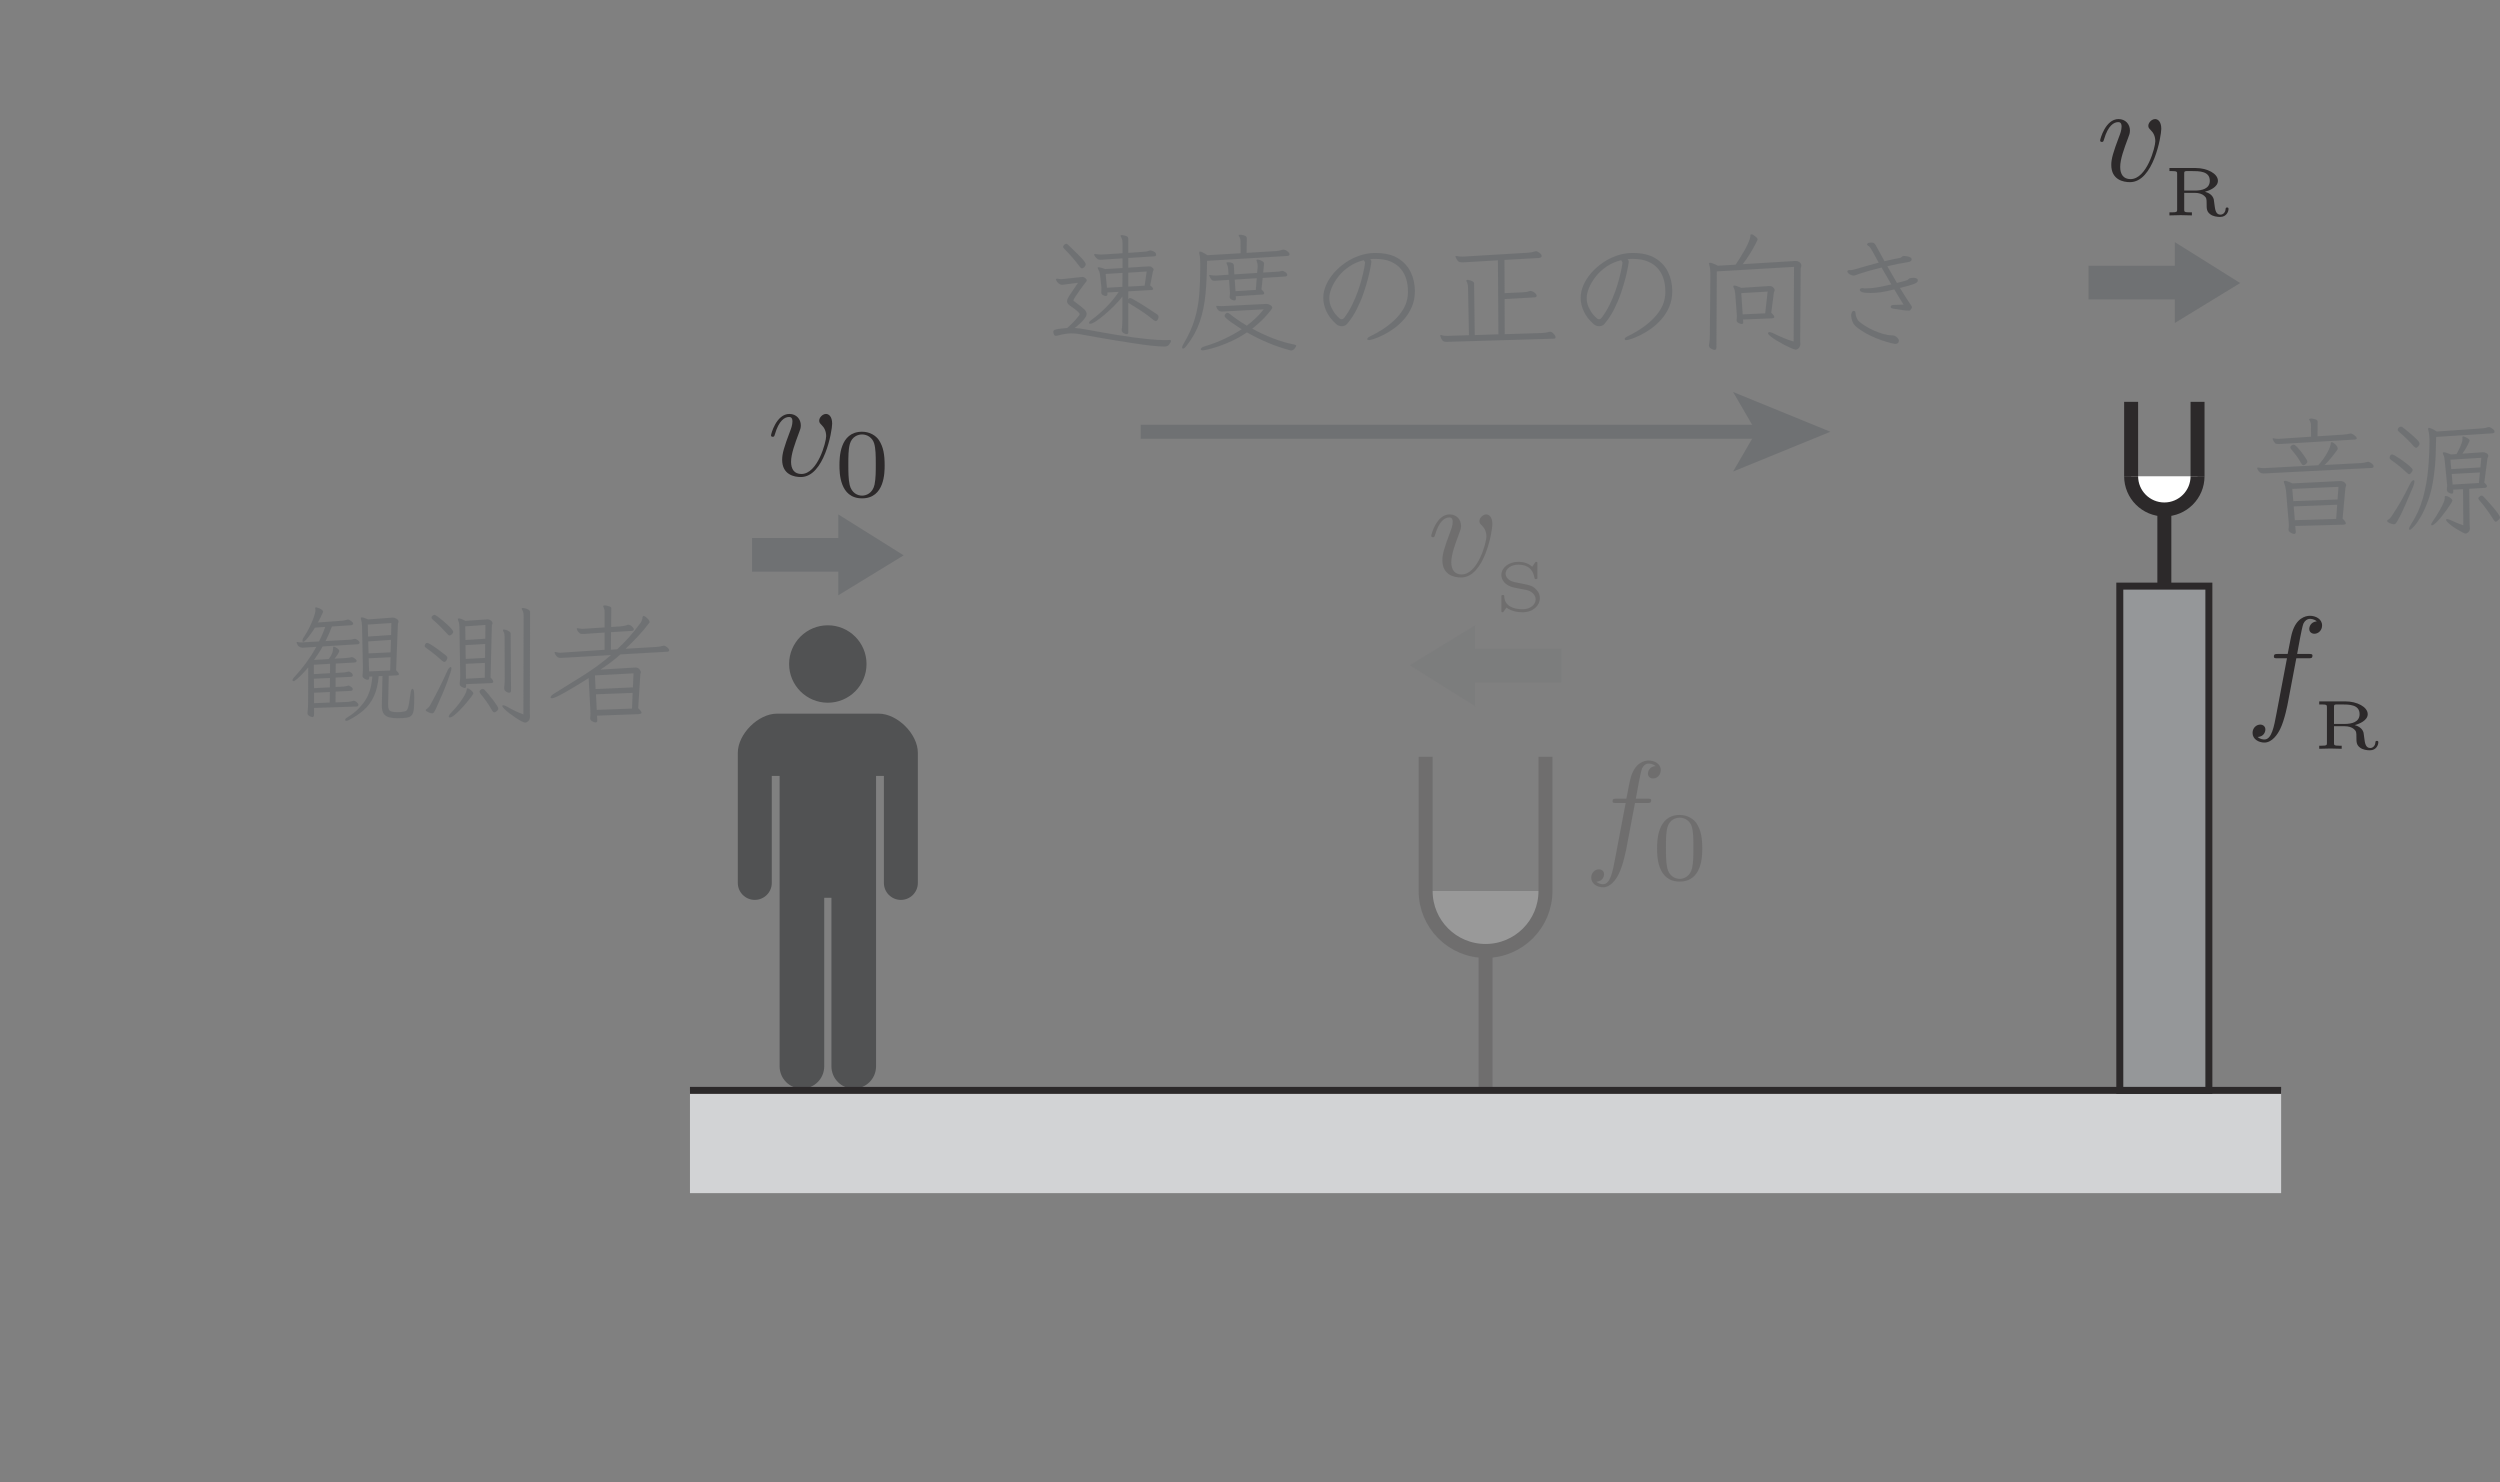 <?xml version="1.0" encoding="UTF-8" standalone="no"?> <svg xmlns="http://www.w3.org/2000/svg" xmlns:xlink="http://www.w3.org/1999/xlink" version="1.1" width="199pt" height="118pt" viewBox="0 0 199 118"><rect x="0" y="0" width="199" height="118" fill="#808080" stroke="none"/><g><g><path transform="matrix(.004,0,0,-.004,0,118)" d="M 45696.5 16400.1 L 45934.8 16400.1 C 45990.4 16400.1 46017.9 16400.1 46017.9 16455.7 C 46017.9 16486.3 45990.4 16486.3 45943.4 16486.3 L 45713.2 16486.3 C 45743.5 16647 45740.7 16641.4 45771.3 16802.1 C 45782.4 16860.2 45821.1 17057 45838 17090.4 C 45862.8 17143.2 45910 17184.6 45968.1 17184.6 C 45979.3 17184.6 46051.3 17184.6 46104.1 17134.9 C 45982 17123.7 45954.2 17026.7 45954.2 16985 C 45954.2 16921.4 46004 16888.3 46056.8 16888.3 C 46129.1 16888.3 46209.4 16949.2 46209.4 17054.5 C 46209.4 17182.1 46081.8 17245.8 45968.1 17245.8 C 45873.9 17245.8 45699.3 17195.7 45616.2 16921.4 C 45599.2 16863.3 45591.2 16835.5 45524.7 16486.3 L 45333.2 16486.3 C 45280.6 16486.3 45250.3 16486.3 45250.3 16433.5 C 45250.3 16400.1 45275.1 16400.1 45327.9 16400.1 L 45510.8 16400.1 L 45302.9 15305.3 C 45252.8 15036.2 45205.6 14784.1 45061.6 14784.1 C 45050.7 14784.1 44981.2 14784.1 44928.4 14833.9 C 45056 14842.2 45081 14942 45081 14983.4 C 45081 15047.4 45031 15080.7 44978.5 15080.7 C 44906.4 15080.7 44825.8 15019.6 44825.8 14914.2 C 44825.8 14789.7 44948.2 14722.9 45061.6 14722.9 C 45214.2 14722.9 45324.8 14886.7 45374.9 14992 C 45463.6 15166.6 45527.5 15502.2 45530 15521.4 L 45696.5 16400.1 " fill="#2c292a"></path><path transform="matrix(.004,0,0,-.004,0,118)" d="M 46659.2 15093.7 L 46446.5 15093.7 L 46446.5 15429.3 C 46446.5 15470.4 46449.3 15477.6 46490.7 15481.8 L 46588.9 15481.8 C 46744.8 15481.8 46955.8 15481.8 46955.8 15288.3 C 46955.8 15129.6 46798.8 15093.7 46659.2 15093.7 M 46859.4 15070.1 C 46947.8 15093.7 47117.6 15161.3 47117.6 15288.3 C 47117.6 15432.1 46903.6 15542.4 46674.5 15542.4 L 46152.4 15542.4 L 46152.4 15481.8 L 46193.8 15481.8 C 46305.9 15481.8 46305.9 15467.9 46305.9 15424.8 L 46305.9 14716.8 C 46305.9 14673.7 46305.9 14660.1 46193.8 14660.1 L 46152.4 14660.1 L 46152.4 14599.4 C 46215.8 14601.9 46300.3 14604.7 46375.9 14604.7 C 46452.1 14604.7 46532.2 14601.9 46599.7 14599.4 L 46599.7 14660.1 L 46558.6 14660.1 C 46446.5 14660.1 46446.5 14673.7 46446.5 14716.8 L 46446.5 15048.1 L 46659.2 15048.1 C 46734 15048.1 46798.8 15029 46841.3 14992.8 C 46892.5 14951.4 46892.5 14918.3 46892.5 14836.9 C 46892.5 14730.4 46892.5 14676.7 46965.8 14621.4 C 47018.1 14581.4 47101 14568.9 47160.4 14568.9 C 47292.8 14568.9 47328.9 14682.3 47328.9 14727.9 C 47328.9 14754 47315 14756.8 47300 14756.8 C 47277.8 14756.8 47272.2 14748.5 47270.8 14729 C 47265.5 14650.3 47214.4 14614.5 47167.4 14614.5 C 47073.4 14614.5 47060.9 14719.3 47049.8 14807.9 C 47045.9 14844.9 47039 14900.5 47034.8 14918.3 C 47013.9 14999.8 46942.5 15048.1 46859.4 15070.1 " fill="#2c292a"></path><path transform="matrix(.004,0,0,-.004,0,118)" d="M 16560 21068.6 C 16560 21218.4 16487.7 21262.6 16438 21262.6 C 16368.8 21262.6 16302 21190.6 16302 21129.7 C 16302 21093.6 16315.9 21076.9 16346.2 21046.6 C 16404.6 20991 16440.5 20919 16440.5 20819.2 C 16440.5 20702.7 16271.7 20067.8 15947.3 20067.8 C 15805.8 20067.8 15742.1 20164.8 15742.1 20309.1 C 15742.1 20464.2 15816.9 20666.9 15902.8 20896.8 C 15922.3 20944 15936.2 20982.7 15936.2 21035.5 C 15936.2 21160 15847.5 21262.6 15708.8 21262.6 C 15448.3 21262.6 15342.9 20860.6 15342.9 20835.9 C 15342.9 20808.1 15370.7 20808.1 15376 20808.1 C 15403.8 20808.1 15406.9 20813.6 15420.5 20857.8 C 15500.8 21138.1 15620.1 21201.7 15700.4 21201.7 C 15722.7 21201.7 15769.7 21201.7 15769.7 21113 C 15769.7 21043.5 15742.1 20969 15722.7 20919 C 15600.6 20597.4 15564.8 20470 15564.8 20350.8 C 15564.8 20051.4 15808.6 20006.9 15936.2 20006.9 C 16401.8 20006.9 16560 20924.3 16560 21068.6 " fill="#2c292a"></path><path transform="matrix(.004,0,0,-.004,0,118)" d="M 17155.1 19637 C 17065.9 19637 16947.7 19689 16908.8 19848.3 C 16881.8 19962.5 16881.8 20121.6 16881.8 20265 C 16881.8 20406.5 16881.8 20553.8 16910.7 20660.6 C 16951.6 20813.5 17075.6 20854.4 17155.1 20854.4 C 17259.6 20854.4 17360.3 20790.1 17395.3 20677.8 C 17426.4 20573 17428.1 20433.5 17428.1 20265 C 17428.1 20121.6 17428.1 19978.1 17403.4 19855.8 C 17364.4 19679.5 17232.4 19637 17155.1 19637 M 17604.6 20239.7 C 17604.6 20453.2 17579.3 20606.1 17490.4 20741.8 C 17430 20831 17310.2 20908.6 17155.1 20908.6 C 16705.3 20908.6 16705.3 20379.3 16705.3 20239.7 C 16705.3 20100.2 16705.3 19582.8 17155.1 19582.8 C 17604.6 19582.8 17604.6 20100.2 17604.6 20239.7 " fill="#2c292a"></path><path transform="matrix(.004,0,0,-.004,0,118)" d="M 16473.7 15515.9 C 16899.3 15515.9 17244 15860.9 17244 16286.2 C 17244 16711.8 16899.3 17056.6 16473.7 17056.6 C 16048.1 17056.6 15703.3 16711.8 15703.3 16286.2 C 15703.3 15860.9 16048.1 15515.9 16473.7 15515.9 " fill="#515253"></path><path transform="matrix(.004,0,0,-.004,0,118)" d="M 17485.8 15298.4 L 15461.9 15298.4 C 15088.6 15298.4 14682.4 14892.5 14682.4 14518.9 L 14682.4 11929.9 C 14682.4 11743.4 14833.6 11592.1 15020.2 11592.1 C 15207 11592.1 15358.5 11743.4 15358.5 11929.9 L 15358.5 14058.8 L 15514.2 14058.8 L 15514.2 8280.04 C 15514.2 8034.84 15712.9 7836.07 15957.9 7836.07 C 16203.3 7836.07 16402.1 8034.84 16402.1 8280.04 L 16402.1 11633.3 L 16545.6 11633.3 L 16545.6 8280.04 C 16545.6 8034.84 16744.1 7836.07 16989.5 7836.07 C 17234.7 7836.07 17433.5 8034.84 17433.5 8280.04 L 17433.5 14058.8 L 17589.4 14058.8 L 17589.4 11929.9 C 17589.4 11743.4 17740.7 11591.9 17927.2 11591.9 C 18114.3 11591.9 18265.3 11743.4 18265.3 11929.9 L 18265.3 14518.9 C 18265.3 14892.5 17859.1 15298.4 17485.8 15298.4 " fill="#515253"></path><path transform="matrix(.004,0,0,-.004,0,118)" d="M 16682.4 19263.5 L 16682.4 18793.6 L 14965 18793.6 L 14965 18123.7 L 16682.4 18123.7 L 16682.4 17653.8 L 17982.7 18448.6 " fill="#6f7173"></path><path transform="matrix(.004,0,0,-.004,0,118)" d="M 46510.2 19455.7 L 45644.7 19422.3 L 45667.8 19148.5 L 46489.6 19173.8 L 46510.2 19455.7 M 46535.7 19811.5 L 45616.4 19770.6 L 45637 19527.4 L 46517.7 19560.5 Z M 45675.3 19033.1 L 45685.6 18920.5 L 45685.6 18912.7 C 45685.6 18887.2 45674.5 18874.4 45652.2 18874.4 C 45638.3 18874.4 45616.9 18882.4 45587.2 18898.6 C 45556.9 18915 45542.4 18935 45542.4 18958.9 L 45542.4 18966.4 C 45543.5 18978.6 45545.2 18991.1 45546 19005 C 45546.6 19018.9 45547.4 19032.3 45547.4 19045.9 C 45546.9 19063.4 45546.9 19079.3 45546 19094.5 C 45544.9 19110.1 45543.8 19123.7 45542.4 19135.7 L 45491 19739.8 C 45485.4 19791.2 45473.2 19840.7 45452.6 19888.5 C 45449.3 19895.2 45447.6 19903.5 45447.6 19913.8 C 45447.6 19926 45455.1 19931.9 45470.7 19931.9 C 45496.3 19932.2 45546.3 19914.6 45621.7 19880.4 L 46556.3 19926.6 L 46579.4 19926.6 C 46608.3 19926.6 46633.9 19917.4 46656.1 19898.5 C 46678.1 19879.9 46689.5 19861.8 46689.5 19844.6 C 46689.2 19836.2 46687.2 19828.2 46683.1 19820.4 C 46678.3 19812.9 46675.8 19804.8 46673.9 19796.2 L 46617.7 19179.1 C 46641.6 19157.1 46658 19137.9 46667.5 19122.9 C 46676.9 19107.3 46681.7 19095.4 46681.7 19086.8 C 46681.7 19075.4 46676.7 19067.3 46666.4 19064 C 46655.5 19060.6 46643.9 19058.7 46630.5 19058.7 Z M 45916.1 20318.6 C 45915.8 20301.6 45907.2 20284.1 45889.4 20267.1 C 45871 20250.2 45854.6 20241.6 45839.3 20241.6 C 45828.8 20241.6 45820.2 20246.6 45812.4 20255.7 C 45804.3 20265.2 45796.8 20276.6 45787.9 20290.2 C 45759 20343.3 45728.1 20392 45694.5 20436.2 C 45661.1 20480.9 45628.3 20521.5 45596.1 20559.3 C 45583.9 20573.2 45578 20585.5 45578 20597.4 C 45577.7 20613 45586.4 20625.8 45602.2 20636.1 C 45618.3 20646.3 45632.8 20651.3 45644.7 20651.3 C 45659.8 20651.6 45682 20636.1 45711.2 20605.2 C 45739.8 20574.6 45770.7 20538.8 45802.1 20497.6 C 45833.5 20457 45860.5 20418.9 45882.7 20383.9 C 45904.7 20349.2 45916.1 20327.2 45916.1 20318.6 M 45096.8 20080.3 C 45084.6 20080.6 45074.6 20079.8 45065.9 20078.9 C 45057 20078.4 45049 20077.8 45040.4 20077.8 C 45014.5 20078.1 44992.6 20085.1 44973.9 20099.5 C 44954.7 20114 44940.8 20130.4 44931.4 20148.2 C 44922.2 20166.5 44917.5 20178.7 44917.5 20185.4 C 44917.5 20192.1 44921.7 20195.4 44930.3 20195.4 L 44940.6 20195.4 C 44957.5 20192.1 44974.5 20189.6 44990.3 20187.9 C 45006.7 20186.5 45023.1 20185.4 45040.4 20185.4 L 45073.7 20185.4 L 46133.7 20241.6 C 46215.5 20335.5 46277.5 20422.8 46319.2 20502.9 C 46360.9 20583.5 46382 20641.3 46382 20677.2 C 46381.7 20692.5 46388.7 20700.3 46402.6 20700.3 C 46414.5 20700.3 46429.5 20693 46447.3 20679.4 C 46465.1 20666.1 46481.8 20649.7 46497.4 20631 C 46512.4 20612.4 46520.4 20594.4 46520.4 20577.1 C 46520.2 20563.5 46516.8 20553.2 46510.2 20546.5 C 46427.9 20428.7 46344.5 20328.9 46259.4 20246.9 L 46983.9 20285.2 C 47007.5 20286.9 47029.5 20289.4 47048.9 20293 C 47068.7 20296.6 47088.7 20301.3 47109.2 20308.3 C 47112.3 20310 47118.7 20310.8 47127.3 20310.8 C 47133.7 20310.8 47145.9 20306.6 47163.2 20298 C 47179.9 20289.7 47196.5 20278 47211.5 20263.3 C 47227.1 20249.1 47234.6 20233.2 47234.6 20216 C 47234.6 20201 47222.7 20191.3 47199 20187.9 Z M 45416.8 20666.6 C 45404.5 20666.6 45392 20666.1 45378.4 20665.5 C 45364.5 20664.7 45352 20664.1 45340.1 20664.1 C 45327.8 20664.4 45316.4 20665.2 45305.3 20666.6 C 45293.9 20668.3 45285.3 20671.9 45278.3 20677.2 C 45254.4 20702.8 45237.5 20728.9 45227.5 20756.4 C 45225.2 20759.8 45224.7 20763.9 45224.7 20769.2 C 45224.7 20776.2 45229.1 20779.5 45237.5 20779.5 C 45239.4 20779.5 45241.1 20778.9 45242.5 20778.1 C 45244.1 20777.6 45246.1 20776.7 45247.8 20776.7 C 45265 20773.7 45281.4 20770.6 45297.8 20769.2 C 45313.6 20767.8 45328.9 20766.7 45342.6 20766.7 C 45349.2 20766.7 45355.9 20767 45361.7 20767.8 C 45367.6 20769.2 45373.1 20769.2 45378.4 20769.2 L 45990.3 20810.1 L 45987.8 21060.8 C 45984.2 21087 45975 21112.3 45959.7 21137.8 C 45954.4 21143.1 45951.9 21148.1 45951.9 21153.1 C 45951.6 21165.4 45964.7 21171.2 45990.3 21171.2 C 46005.6 21171.5 46023.7 21168.4 46043.9 21163.7 C 46095.1 21153.1 46120.9 21137 46120.9 21114.8 L 46118.4 20817.6 L 46633 20851.2 C 46656.7 20852.9 46679.7 20855.4 46702 20858.7 C 46724.2 20862.3 46746.7 20866.5 46769 20871.5 C 46770.4 20871.8 46772 20872.1 46773.7 20872.9 C 46775.4 20874 46777.3 20874.3 46779 20874.3 C 46789 20874.6 46803.7 20868.5 46822.6 20857.6 C 46841.3 20846.5 46858.8 20833.7 46874.9 20819 C 46891 20805.1 46899.1 20790.6 46899.1 20776.7 C 46898.8 20765.3 46889.1 20757.3 46868.5 20753.6 " fill="#6f7173"></path><path transform="matrix(.004,0,0,-.004,0,118)" d="M 48392.6 19046 C 48384 19046.3 48379.8 19050.2 48379.8 19058.8 C 48379.6 19072.4 48391 19095.5 48412.9 19127.7 C 48429.9 19152.2 48451.8 19184.7 48478.5 19226.4 C 48504.4 19268.4 48531.3 19312.6 48557.8 19359.6 C 48583.9 19406.6 48606.4 19449.9 48624.2 19490.3 C 48641.7 19530.6 48651.2 19561.4 48651.2 19583.7 C 48650.9 19593.9 48650.3 19601.4 48648.7 19606.7 C 48648.7 19622 48656.2 19629.8 48671.7 19629.8 C 48685.4 19629.8 48702.3 19625.1 48722.6 19615.6 C 48743.2 19606.5 48761.8 19594.5 48777.9 19579.8 C 48793.8 19565.3 48802.4 19551.1 48802.4 19537.5 C 48802.1 19528.9 48791.3 19507.2 48769 19472.2 C 48746.5 19437.4 48718.7 19396 48684.5 19347.9 C 48650.3 19300.4 48614.5 19253.1 48576.9 19207.2 C 48539.1 19161.4 48503.8 19122.7 48470.5 19091.9 C 48437.4 19061.6 48411.3 19046 48392.6 19046 M 49711.2 19145.8 C 49692.3 19126.9 49677 19117.7 49665 19117.7 C 49652.8 19117.7 49639.5 19129.7 49624.2 19153.6 C 49583 19220 49538.8 19286.5 49491 19352.9 C 49442.9 19419.9 49393.1 19482.7 49340.1 19542.5 C 49326.2 19559.8 49319.5 19572.5 49319.5 19581.2 C 49319.5 19595.1 49327.8 19607.6 49345.1 19619.5 C 49357 19631.5 49369 19637.3 49380.9 19637.3 C 49397.9 19637.6 49413.4 19629 49427.1 19611.7 C 49440.7 19598.1 49464.9 19572.3 49499.9 19533.6 C 49534.7 19495.3 49571.6 19453.6 49610.3 19408.2 C 49648.4 19363.2 49681.4 19321.2 49708.7 19282.9 C 49735.9 19244.5 49749.8 19217.5 49749.8 19202.2 C 49749.5 19185.3 49737 19166.4 49711.2 19145.8 M 47637 19066.3 C 47624.8 19068.2 47608.7 19071.9 47587.5 19077.7 C 47565.6 19084.4 47546.7 19091.9 47529.7 19102.2 C 47512.5 19112.7 47504.1 19123.6 47504.1 19135.5 C 47503.9 19144.1 47508.3 19150 47516.9 19153.6 C 47549.2 19170.5 47577.3 19199.7 47601.2 19240.3 C 47660.7 19329.6 47719.9 19423.8 47778 19524.7 C 47835.8 19625.4 47894.2 19735.4 47952.3 19855 C 47967.3 19887.5 47982 19910.3 47995.6 19924.2 C 48009.3 19938.1 48020.4 19944.5 48028.7 19944.5 C 48040.7 19944.5 48047.1 19934.2 48047.1 19913.9 C 48046.8 19892 48039.3 19861.1 48024 19821.6 C 47962.3 19676.8 47911.4 19557.2 47870.3 19463.3 C 47829.1 19369.6 47795.2 19295.4 47767.7 19241.7 C 47740.2 19188.1 47719 19148.6 47703.7 19123.8 C 47688.5 19099.4 47675.9 19083.5 47666.8 19076.6 C 47657 19069.9 47649.3 19066.3 47642.3 19066.3 Z M 49350.1 20098.2 L 48789.6 20067.7 L 48807.4 19857.5 L 49329.8 19888.3 Z M 49378.4 20390.1 L 48763.8 20351.8 L 48779.3 20164.7 L 49360.3 20198.3 Z M 47580.9 20346.8 C 47562 20362.1 47552.8 20377.3 47552.8 20392.9 C 47552.8 20406.5 47557.5 20420.4 47566.7 20434.9 C 47575.9 20449.9 47589.2 20456.6 47606.4 20456.6 C 47615.1 20456.6 47634 20448.2 47664 20431 C 47693.7 20414.3 47727.9 20392.4 47766.6 20365.9 C 47804.9 20339.5 47842.7 20311.7 47880.6 20282.5 C 47918.1 20253.6 47949.2 20227.2 47974 20203.3 C 47998.4 20179.4 48010.9 20161.6 48010.9 20149.7 C 48010.9 20132.4 48002.6 20113.8 47985.4 20093.2 C 47968.4 20072.7 47954.8 20062.4 47944.5 20062.4 C 47932.5 20062.4 47917.2 20071.5 47898.3 20090.7 C 47856.9 20129.9 47807.7 20173.6 47749.6 20221.4 C 47691.8 20268.9 47635.4 20310.9 47580.9 20346.8 M 49014.8 19765.5 L 48817.7 19755.2 L 48820.2 19719.3 C 48819.9 19690.4 48810.7 19676 48792.1 19676 C 48788.5 19676 48778.8 19677.9 48762.6 19682.1 C 48746.2 19686.8 48730.7 19694.6 48715.1 19706.5 C 48699.5 19718.5 48692 19735.4 48692 19758 L 48692 19768 C 48693.7 19778.5 48695.1 19788.8 48696.2 19799.9 C 48696.8 19811.3 48697.3 19823.6 48697.3 19837.2 C 48697 19842.5 48697.3 19848.6 48697.3 19856.4 C 48697 19864.2 48696.5 19871.4 48694.8 19878.1 L 48651.2 20318.4 C 48649.2 20344.3 48646.4 20368.4 48642 20391.5 C 48637.8 20414.6 48631.4 20433.8 48623.1 20449.1 C 48616.1 20461.3 48612.8 20473 48612.8 20484.9 C 48612.8 20495.5 48619.5 20500.2 48633.1 20500.2 C 48656.7 20500.2 48704 20485.8 48774 20456.6 L 48884.4 20464.6 C 48887.2 20469.6 48895.5 20483.3 48907.5 20505.5 C 48919.2 20527.7 48932.8 20555 48948.3 20587.2 C 48963.4 20619.8 48977 20652 48988.1 20684.8 C 48998.9 20717.3 49004.5 20746 49004.5 20771.8 C 49004.5 20775.2 49003.9 20779.3 49003.1 20784.6 C 49002 20789.6 49002 20793.8 49002 20797.4 L 49002 20802.4 C 49001.7 20811.3 49006.2 20815.2 49014.8 20815.2 C 49021.5 20815.2 49035.4 20811.6 49055.9 20803.5 C 49076.2 20796 49096.2 20786 49116 20772.9 C 49135.4 20760.4 49145.4 20745.1 49145.4 20728.2 C 49145.2 20724.8 49144.6 20722.1 49142.7 20720.4 C 49124 20677.9 49103.2 20636.2 49080.1 20595 C 49057 20554.4 49030.9 20513 49002 20472.1 L 49406.5 20500.2 L 49419.3 20500.2 C 49436.2 20500.2 49456.8 20493.8 49480.7 20481 C 49504.6 20468.5 49516.6 20450.7 49516.6 20428.8 C 49516.6 20418.5 49514.4 20409.3 49510.5 20401.8 C 49505.7 20394 49503 20387.6 49501.3 20382.6 L 49437.4 19896.1 C 49472.9 19865.5 49491 19840.5 49491 19821.6 C 49490.7 19804.7 49474.9 19794.4 49442.4 19791 L 49137.9 19773 L 49145.4 19071.6 C 49145.2 19056.3 49146.3 19041.6 49148 19028.2 C 49149.6 19014.6 49150.7 19000.7 49150.7 18987.1 C 49150.5 18954.8 49140.4 18929 49121 18910.3 C 49101.3 18891.4 49081.5 18882 49060.7 18882 C 49052.3 18882.3 49034.3 18889.5 49005.9 18903.7 C 48977.5 18918.7 48944.7 18936.5 48907.5 18959 C 48869.4 18981.5 48833.5 19005.1 48798.5 19030.4 C 48763.2 19056.3 48734.3 19079.9 48711.2 19102.2 C 48687.9 19124.7 48676.7 19142.5 48676.7 19156.1 C 48676.5 19166.7 48683.7 19171.4 48697.3 19171.4 C 48715.7 19171.4 48746 19161.1 48786.8 19140.8 C 48820.7 19123.6 48858.6 19106.9 48899.4 19090.8 C 48940.6 19074.6 48980.6 19059.6 49020.1 19046 Z M 48479.6 20804.9 C 48478 20670.4 48474.6 20540.5 48469.4 20416 C 48464.1 20291.2 48452.4 20163.3 48433.5 20031.8 C 48409.9 19850.8 48374 19692.9 48326.2 19558.1 C 48278.1 19423.3 48228.3 19310.9 48176.3 19221.4 C 48123.8 19131.9 48077.7 19064.9 48036.8 19021.5 C 47995.6 18978.2 47968.4 18956.2 47954.8 18956.2 C 47944.5 18956.5 47939.2 18962 47939.2 18974 C 47938.9 18993.2 47952.3 19022.9 47977.9 19063.8 C 48085.4 19228.1 48165.2 19404.1 48217.2 19592.6 C 48269.2 19781.3 48303.9 19973.7 48320.9 20170 C 48337.9 20366.5 48346.5 20557.5 48346.5 20743.5 C 48346.5 20776.3 48344.8 20808.5 48341.2 20840.8 C 48337.6 20873.6 48332 20905.5 48323.4 20938.4 C 48320.1 20952 48318.1 20961.1 48318.1 20966.1 C 48317.8 20978.4 48325.4 20984.2 48339 20984.2 C 48349 20984.5 48366.5 20978.9 48391.2 20968.9 C 48415.7 20958.9 48449.6 20939.7 48492.4 20912.5 L 49406.5 20976.4 C 49447.6 20980 49481.6 20987.6 49509.1 20999.5 C 49512.1 21001.2 49518.5 21002 49526.9 21002 C 49538.5 21002.3 49553.8 20997.3 49571.6 20986.7 C 49589.7 20976.7 49605.8 20964.5 49620.3 20951.1 C 49634.7 20937.8 49642.2 20923.6 49642.2 20910 C 49642 20891.6 49627.5 20880.3 49598.6 20876.6 Z M 48034 20618.1 C 47996.2 20662.6 47950.3 20711.5 47895.8 20765.4 C 47841.1 20819.4 47789.1 20866.6 47739.6 20907.2 C 47722.6 20923.1 47714 20936.4 47714 20948.4 C 47714 20962.3 47721 20975.6 47734.6 20989.2 C 47746.6 21003.1 47760.2 21009.8 47775.5 21009.8 C 47790.8 21010.1 47805.5 21004 47819.1 20992 C 47899.2 20928.9 47962 20877.2 48007 20836.9 C 48052.1 20797.1 48085.4 20766 48105.7 20743.5 C 48126.3 20721.2 48138.8 20705.1 48143 20695.1 C 48146.9 20685.1 48149.4 20677 48149.4 20672 C 48149.1 20655.1 48140.5 20636.4 48122.4 20616.7 C 48104.6 20597.2 48090.4 20587.2 48080.2 20587.2 C 48069.9 20587.5 48054.6 20597.5 48034 20618.1 " fill="#6f7173"></path><path transform="matrix(.004,0,0,-.004,0,118)" d="M 6563.94 15729.3 L 6248.97 15714 L 6248.97 15506.6 L 6561.16 15519.4 L 6563.94 15729.3 M 6566.45 16008.4 L 6246.19 15993.1 L 6248.97 15806 L 6563.94 15821.6 Z M 6569.22 16290.3 L 6246.19 16272.2 L 6246.19 16085.1 L 6566.45 16103.2 Z M 7772.41 16420.7 L 7337.06 16400.1 L 7344.84 16139.3 L 7764.63 16157.1 Z M 7780.19 16766.2 L 7326.77 16735.6 L 7334.28 16497.7 L 7772.41 16518 Z M 7787.7 17101.8 L 7319.27 17071.2 L 7324.27 16832.9 L 7782.7 16863.8 Z M 7723.76 15470.7 C 7723.48 15436.8 7727.65 15409 7735.43 15387.6 C 7742.66 15366.2 7761.01 15350.9 7789.09 15341.2 C 7817.16 15332.3 7860.25 15327.6 7918.36 15327.6 C 7935.32 15327.8 7952.55 15328.4 7969.79 15329.8 C 7986.47 15331.7 8005.65 15334.2 8025.95 15337.6 C 8046.52 15341.2 8063.47 15345.6 8077.1 15351.7 C 8090.72 15357.9 8102.12 15371.2 8111.57 15392.6 C 8120.74 15414 8129.91 15448.5 8138.54 15496.3 C 8146.88 15544.4 8157.16 15611.7 8169.11 15698.7 C 8176.06 15762.1 8189.96 15793.2 8210.26 15793.2 C 8216.93 15793.5 8224.44 15784 8231.94 15765.1 C 8239.45 15746.5 8243.62 15697 8243.62 15616.7 C 8243.34 15524.7 8240.84 15451 8235.83 15396.5 C 8230.27 15342 8218.32 15300.9 8198.86 15273.6 C 8178.84 15246.7 8146.88 15228.3 8102.67 15220 C 8057.91 15211.6 7995.92 15206.9 7915.86 15206.9 C 7852.47 15207.2 7797.43 15212.7 7749.33 15223.9 C 7701.52 15235 7664.54 15258.3 7637.86 15294.2 C 7611.45 15329.8 7598.38 15383.7 7598.38 15455.4 L 7598.38 15465.7 L 7611.17 16047 L 7536.66 16044.5 C 7522.77 15884.4 7490.79 15749.3 7439.36 15641.1 C 7388.21 15532.7 7320.66 15441.3 7235.87 15367 C 7151.36 15293.1 7050.44 15225.8 6932.57 15166 C 6918.67 15159.4 6905.88 15155.8 6893.93 15155.8 C 6876.97 15155.8 6868.63 15162.7 6868.63 15176.3 C 6868.35 15191.9 6882.25 15206.9 6909.5 15222.5 C 7051 15307.8 7166.92 15415.1 7256.44 15545 C 7345.96 15674.8 7396.83 15839.4 7408.79 16039.2 L 7347.35 16034.2 L 7347.35 16008.4 C 7347.07 15984.8 7335.39 15972.5 7311.21 15972.5 C 7292.58 15972.8 7271.73 15980.6 7248.66 15997 C 7225.58 16013.1 7214.18 16029.8 7214.18 16047 L 7214.18 16057.3 C 7217.52 16086.2 7219.74 16115.7 7220.58 16145.4 C 7221.13 16175.5 7221.69 16201.3 7221.69 16223.6 L 7204.18 17040.3 C 7203.9 17064.8 7202.23 17087 7198.89 17108.1 C 7195.28 17129.8 7191.11 17148.7 7185.83 17166 C 7184.16 17172.6 7183.05 17178.8 7182.21 17183.8 C 7181.38 17189 7181.1 17193.2 7181.1 17196.6 C 7181.1 17208.8 7187.77 17214.6 7201.39 17214.6 C 7221.69 17214.9 7262.83 17201 7324.27 17173.5 L 7802.99 17209.3 L 7823.56 17209.3 C 7843.86 17209.6 7866.93 17201.3 7892.78 17184.9 C 7918.08 17169 7931.14 17151.2 7931.14 17132.6 C 7931.14 17124.3 7928.92 17115.9 7924.75 17108.1 C 7920.3 17100.6 7918.36 17092.3 7918.36 17084 L 7882.5 16164.6 C 7919.75 16125.7 7938.65 16098.2 7938.65 16082.6 C 7938.38 16074.3 7934.2 16068.7 7925.03 16066.2 C 7915.02 16063.7 7905.57 16061.5 7895.29 16059.5 L 7736.55 16052 L 7723.76 15496.3 Z M 6248.97 15411.8 L 6248.97 15278.6 C 6248.97 15246.7 6237.85 15230 6215.61 15230 C 6211.71 15230.3 6202.27 15232.8 6186.14 15237.8 C 6169.74 15243 6154.45 15251.4 6140.27 15263.3 C 6125.54 15275.6 6118.03 15290.9 6118.03 15309.5 C 6118.03 15313.1 6118.59 15315.9 6119.42 15318.4 C 6120.25 15321.2 6120.81 15323.9 6120.81 15327.6 C 6123.87 15360.1 6126.93 15391.2 6128.59 15422.4 C 6129.98 15452.9 6131.1 15482.7 6131.1 15511.9 L 6133.6 16218.5 C 6099.13 16177.7 6061.88 16135.7 6021.01 16093.2 C 5979.86 16050.4 5942.89 16014.8 5909.53 15986.7 C 5875.89 15958.6 5852.82 15944.4 5839.2 15944.4 C 5827.24 15944.7 5821.13 15950.6 5821.13 15962.5 C 5821.13 15981.4 5832.25 16001.4 5854.48 16023.9 C 5936.22 16111 6014.34 16204.9 6088.84 16305.6 C 6162.79 16406.5 6232.01 16513.8 6294.84 16628 L 6059.37 16612.8 C 6052.42 16613 6046.3 16612.5 6040.19 16611.6 C 6034.07 16610.8 6027.68 16610.3 6021.01 16610.3 C 6019.34 16610.3 6010.72 16611.6 5995.43 16614.1 C 5979.86 16616.6 5963.74 16624.4 5946.78 16637.2 C 5929.55 16650 5915.92 16671.7 5905.91 16702.5 C 5903.69 16706.2 5903.14 16710.1 5903.14 16715.3 C 5903.14 16722 5906.75 16725.3 5913.42 16725.3 C 5916.76 16725.6 5919.54 16725.1 5920.93 16724.2 C 5922.6 16723.4 5924.54 16722.8 5926.21 16722.8 C 5946.5 16717.8 5969.58 16715.3 5995.43 16715.3 C 6002.11 16715.3 6008.5 16715.6 6014.34 16716.4 C 6020.45 16717.6 6026.85 16717.8 6033.8 16717.8 L 6348.77 16735.6 C 6372.4 16781.8 6394.92 16828.8 6415.49 16876.6 C 6435.5 16924.7 6454.41 16973.9 6471.64 17025 L 6267.04 17009.5 C 6247.58 16977.2 6222.84 16938.8 6191.14 16894.4 C 6159.45 16850.2 6129.43 16811.2 6100.24 16777.9 C 6071.32 16744.5 6049.09 16728.1 6033.8 16728.1 C 6023.23 16728.1 6018.5 16735.6 6018.5 16751.2 C 6018.23 16757.9 6020.17 16766.8 6023.51 16777.9 C 6026.57 16789.3 6032.96 16800.7 6041.58 16812.4 C 6083.84 16876 6123.04 16943 6158.06 17014.7 C 6192.81 17086.7 6221.72 17153.5 6243.96 17215.7 C 6265.65 17278.3 6277.05 17324.4 6277.05 17355.3 L 6277.05 17368.4 C 6277.05 17373.4 6276.21 17377.5 6274.54 17380.9 C 6274.27 17384.5 6273.99 17387 6273.15 17388.7 C 6272.32 17390.6 6271.77 17392 6271.77 17393.7 C 6271.77 17407.6 6278.99 17414.5 6292.34 17414.5 C 6293.73 17414.5 6305.96 17410.9 6328.2 17403.9 C 6350.16 17397.3 6372.68 17387 6394.92 17373.4 C 6416.88 17359.7 6428.28 17342.5 6428.28 17321.9 C 6428 17320.5 6427.72 17319.2 6426.89 17318.3 C 6425.78 17317.5 6425.5 17316.1 6425.5 17314.4 C 6409.93 17280.5 6394.36 17246 6378.24 17211.8 C 6361.84 17177.9 6344.6 17144.6 6325.7 17112.3 L 6814.7 17148.2 C 6833.32 17149.6 6850.56 17152.6 6866.13 17157.1 C 6881.42 17161.2 6894.76 17164.9 6906.99 17168.5 C 6910.33 17170.4 6915.61 17171 6922.29 17171 C 6940.91 17171.3 6963.43 17161 6988.73 17141.5 C 7014.02 17122.3 7027.37 17105.1 7027.37 17091.5 C 7027.09 17073.1 7014.58 17061.7 6988.73 17058.1 L 6604.53 17032.5 C 6567 16930.5 6525.3 16834 6479.15 16743.1 L 6952.86 16769 C 6987.06 16770.7 7016.25 16775.9 7040.16 16784.3 C 7044.88 16786.5 7052.11 16787.1 7060.45 16787.1 C 7077.41 16787.1 7099.09 16777.6 7124.67 16758.7 C 7144.96 16742 7155.25 16725.3 7155.25 16710.1 C 7155.25 16693.1 7143.29 16682.8 7119.39 16679.5 L 6420.21 16635.8 C 6394.64 16588.3 6367.39 16541.9 6338.48 16497.7 C 6309.29 16453.2 6279.82 16409.5 6248.97 16367 L 6543.37 16384.8 C 6580.9 16439.6 6604.53 16481.3 6613.7 16510.4 C 6622.88 16539.6 6627.61 16564.9 6627.61 16587.2 L 6627.61 16600 C 6627.61 16622.2 6633.72 16633.3 6645.67 16633.3 C 6647.34 16633.6 6656.79 16628.9 6674.03 16620.5 C 6690.99 16612.2 6708.22 16600.8 6725.18 16587.2 C 6742.14 16573.6 6750.76 16558.8 6750.76 16543.8 C 6750.48 16536.9 6749.92 16532.7 6748.25 16531 C 6736.02 16505.4 6722.4 16481.3 6707.39 16459 C 6691.82 16437.1 6675.42 16414.8 6658.74 16392.6 L 6886.42 16405.4 C 6903.38 16407.3 6921.45 16409.3 6940.36 16411.8 C 6958.98 16414.5 6975.11 16417.3 6988.73 16420.7 C 6990.39 16420.9 6992.34 16421.2 6994.01 16422 C 6995.68 16422.9 6997.62 16423.2 6999.01 16423.2 C 7016.25 16423.7 7038.49 16413.1 7065.73 16392.6 C 7086.03 16377.6 7096.31 16361.7 7096.31 16346.7 C 7096.31 16329.5 7082.69 16319.2 7055.45 16315.6 L 6681.54 16295.3 L 6679.04 16108.2 L 6843.05 16118.5 C 6856.68 16120.4 6870.86 16122.1 6886.42 16123.8 C 6901.71 16125.7 6916.45 16128.8 6929.79 16134 C 6931.46 16134 6933.4 16134.3 6935.07 16135.1 C 6936.74 16136 6938.68 16136.5 6940.36 16136.5 C 6950.36 16136.8 6966.21 16129 6987.34 16114.9 C 7008.74 16100.4 7019.58 16082.1 7019.58 16059.5 C 7019.3 16044.5 7010.13 16035.1 6991.5 16031.5 L 6679.04 16016.2 L 6679.04 15829.1 L 6835.27 15837.1 C 6852.23 15838.8 6868.07 15841 6882.53 15844.6 C 6896.71 15848.3 6910.33 15851.3 6922.29 15854.6 C 6923.95 15854.9 6925.62 15855.2 6927.57 15856 C 6928.68 15857.1 6930.63 15857.4 6932.57 15857.4 C 6945.91 15857.7 6966.48 15847.1 6994.01 15826.8 C 7010.96 15815.2 7019.58 15801.3 7019.58 15785.7 C 7019.3 15767.1 7008.46 15756 6986.5 15752.3 L 6679.04 15737.1 L 6676.53 15522.2 L 6927.57 15532.2 C 6947.86 15533.8 6966.21 15536.9 6982.61 15541.1 C 6998.46 15545.5 7013.47 15549.4 7027.37 15552.7 C 7029.04 15552.7 7030.7 15553 7032.65 15553.9 C 7033.76 15555 7035.71 15555.2 7037.38 15555.2 C 7056.28 15555.5 7076.85 15546.1 7099.09 15526.9 C 7121.05 15508.3 7132.17 15491.3 7132.17 15476 C 7132.17 15453.8 7121.05 15441.8 7099.09 15440.1 " fill="#6f7173"></path><path transform="matrix(.004,0,0,-.004,0,118)" d="M 9915.95 15399.1 C 9915.95 15381.9 9906.22 15365.5 9886.77 15349.1 C 9866.47 15333 9850.35 15324.6 9836.72 15324.6 C 9821.16 15324.9 9807.54 15335.2 9795.58 15355.5 C 9756.11 15427.5 9715.79 15491.7 9674.09 15549 C 9632.12 15606.3 9594.31 15655.2 9560.11 15696 C 9548.16 15714.9 9542.04 15728.6 9542.04 15737.2 C 9542.04 15743.9 9548.72 15754.4 9561.5 15769.2 C 9574.02 15783.6 9589.03 15790.8 9606.26 15790.8 C 9618.22 15790.8 9630.17 15785 9642.13 15773.1 C 9667.42 15745.8 9695.78 15713.6 9726.36 15676.9 C 9757.22 15640.2 9787.24 15602.6 9816.15 15564.3 C 9845.06 15525.9 9868.97 15491.7 9887.88 15462 C 9906.78 15431.9 9915.95 15411.1 9915.95 15399.1 M 8950.74 15222.3 C 8936.84 15222.6 8930.17 15228.4 8930.17 15240.4 C 8930.17 15259.3 8947.4 15285.7 8981.6 15319.6 C 9037.75 15378 9088.35 15436.7 9133.94 15496.4 C 9178.7 15556.2 9215.67 15611.3 9243.75 15661.3 C 9272.11 15712.2 9286.84 15751.6 9288.51 15780.6 C 9288.23 15794.5 9294.63 15801.1 9306.58 15801.1 C 9321.59 15801.1 9344.94 15788.1 9375.8 15762.8 C 9404.43 15735.5 9419.17 15714.9 9419.17 15701.3 C 9419.17 15694.4 9406.94 15673.8 9382.2 15639.6 C 9357.18 15605.7 9325.48 15565.1 9286.01 15518.1 C 9246.81 15471.4 9205.39 15425.3 9162.02 15380 C 9118.37 15334.9 9077.79 15297.1 9040.53 15267.1 C 9002.72 15237.3 8972.7 15222.3 8950.74 15222.3 M 8599.9 15304.3 C 8577.94 15306.3 8557.65 15310.7 8539.86 15318.5 C 8521.51 15326.3 8503.44 15335.8 8484.81 15347.7 C 8475.91 15356.6 8472.02 15363.3 8472.02 15368.6 C 8472.02 15375.5 8476.19 15381.4 8484.81 15386.4 C 8516.78 15406.9 8544.3 15437.5 8566.54 15478.4 C 8622.7 15581 8678.86 15686.6 8734.18 15796.1 C 8789.5 15905.1 8843.15 16017.1 8894.3 16131.4 C 8907.93 16165.9 8921.83 16190.1 8935.45 16204.2 C 8948.79 16219 8959.36 16226.2 8966.03 16226.2 C 8977.98 16226.2 8983.82 16215.1 8983.82 16192.8 C 8983.82 16170.6 8957.13 16086.4 8903.2 15939.3 C 8849.27 15792.8 8771.43 15607.4 8669.13 15383.6 C 8657.17 15361.6 8646.61 15342.7 8636.88 15327.4 C 8627.43 15312.4 8616.03 15304.3 8602.41 15304.3 Z M 9649.63 16308.2 L 9268.21 16290.1 L 9273.22 15993.2 L 9647.13 16013.5 Z M 9654.91 16684.6 L 9262.93 16661.5 L 9268.21 16387.4 L 9652.41 16408 Z M 8840.65 16328.5 C 8830.09 16328.8 8815.91 16336.3 8797.28 16351.6 C 8743.91 16399.7 8691.36 16444.7 8638.27 16487.2 C 8585.17 16530 8531.79 16570.1 8477.03 16607.6 C 8460.07 16619.8 8451.17 16633.2 8451.17 16648.5 C 8451.17 16655.7 8455.62 16667.4 8463.96 16684.6 C 8474.25 16700.2 8486.2 16707.4 8500.1 16707.4 C 8511.78 16707.7 8537.63 16695.5 8577.11 16671.6 C 8616.03 16647.9 8662.18 16616.5 8715.27 16578.1 C 8767.82 16540.1 8821.19 16499.2 8873.73 16456.7 C 8892.08 16441.4 8902.09 16425 8902.09 16408 C 8902.09 16394.4 8895.97 16377.7 8884.02 16358 C 8872.07 16338.5 8857.61 16328.5 8840.65 16328.5 M 10033.8 15816.4 C 10036.9 15845.6 10039.7 15874.5 10041.3 15903.4 C 10043 15932.9 10044.1 15960.7 10044.1 15987.9 L 10041.3 16828.1 C 10041.3 16846.7 10040.2 16864.5 10037.4 16881.7 C 10034.9 16899 10026.9 16919.2 10013.3 16943.2 C 10009.9 16953.4 10008.3 16959.3 10008.3 16960.9 C 10008 16969.6 10014.4 16973.7 10026 16973.7 C 10031 16974 10044.9 16970.7 10067.2 16964.8 C 10089.1 16959 10110.6 16949.6 10130.8 16936.5 C 10151.7 16924 10162 16908.1 10162 16889.2 L 10169.5 15760.3 C 10169.2 15729.4 10155.9 15714.1 10128.6 15714.1 C 10125 15714.1 10115.8 15716.6 10100.3 15721.6 C 10084.7 15727.2 10070.2 15735.8 10055.5 15748.6 C 10040.8 15761.7 10033.8 15778.9 10033.8 15801.1 Z M 9659.92 17063.3 L 9257.93 17035.5 L 9262.93 16763.8 L 9657.41 16789.4 Z M 9275.72 15885.6 L 9275.72 15847 C 9275.72 15821.7 9266.55 15808.9 9247.92 15808.9 C 9235.69 15808.9 9215.95 15816.1 9188.98 15830.6 C 9161.18 15845.1 9147.84 15866.2 9147.84 15893.1 L 9147.84 15905.9 C 9151.18 15929.8 9153.96 15954.6 9155.63 15980.4 C 9157.29 16006.3 9158.13 16029.9 9158.13 16052.2 L 9142.84 17007.1 C 9142.56 17061.6 9136.72 17104.4 9124.77 17135 C 9115.87 17155.5 9111.98 17170 9111.98 17178.6 C 9111.98 17188.9 9118.09 17193.9 9130.05 17193.9 C 9138.39 17194.2 9153.4 17190.6 9174.8 17183.9 C 9195.66 17177.2 9224.85 17164.2 9260.71 17145.3 L 9682.99 17173.6 C 9686.33 17173.9 9690.22 17174.2 9694.39 17175 C 9698.56 17175.8 9702.45 17176.1 9706.06 17176.1 C 9724.97 17176.1 9745.26 17168.3 9767.5 17153 C 9789.46 17137.8 9800.86 17119.1 9800.86 17096.6 C 9800.59 17088.3 9798.64 17080.5 9794.47 17073.5 C 9790.02 17067.1 9788.07 17061 9788.07 17055.7 L 9762.22 16016.3 C 9782.79 15997.4 9796.97 15981.3 9804.75 15967.7 C 9811.98 15954 9816.15 15942.6 9816.15 15934.3 C 9816.15 15918.7 9803.36 15909.6 9777.79 15905.9 Z M 8948.24 16853.4 C 8934.61 16853.6 8920.71 16862 8907.09 16878.9 C 8859.28 16932 8810.07 16983.5 8760.03 17034.1 C 8709.43 17084.4 8660.51 17129.1 8612.97 17168.3 C 8595.45 17182.2 8587.11 17195 8587.11 17207 C 8587.11 17227.3 8596.01 17242.3 8613.8 17251.5 C 8631.87 17261.2 8641.6 17265.6 8643.55 17265.6 C 8653.55 17265.9 8672.74 17255.9 8701.09 17236.2 C 8729.17 17217 8761.42 17192 8797.28 17161.9 C 8832.87 17132.2 8867.62 17101.3 8902.09 17069.9 C 8936.28 17038.2 8964.36 17009.3 8986.6 16982.6 C 9008.29 16956.5 9019.68 16937.9 9019.68 16927.6 C 9019.41 16912.3 9010.79 16896.2 8993 16878.9 C 8974.93 16862.3 8960.19 16853.4 8948.24 16853.4 M 10420.2 17255.6 C 10420.2 17294.8 10409.1 17334 10387.2 17373.5 C 10383.8 17383.8 10382.2 17388.5 10382.2 17388.5 C 10382.2 17397.1 10388.8 17401.3 10402.5 17401.3 C 10405.8 17401.6 10419.7 17399.1 10443.3 17395.2 C 10467 17390.7 10490.9 17382.1 10513.7 17369.3 C 10537 17356.8 10548.4 17338.5 10548.4 17314.6 L 10543.4 15314.6 C 10543.1 15302.7 10544 15290.2 10544.8 15277.7 C 10545.3 15265.1 10546.2 15252.4 10546.2 15240.4 C 10546.2 15199.5 10535.1 15169.2 10512.5 15149.5 C 10490 15130 10470 15120 10451.1 15120 C 10435.8 15120 10410.5 15129.2 10375.5 15148.1 C 10340.2 15167 10301.8 15190.4 10259 15218.7 C 10216.5 15246.8 10175.1 15276.3 10135 15306.8 C 10095 15337.7 10061.3 15366.3 10035.2 15392.8 C 10008.5 15419.2 9995.46 15438.3 9995.46 15450.3 C 9995.18 15460.9 10002.4 15465.6 10015.8 15465.6 C 10031.3 15465.9 10056.1 15456.1 10090.3 15437.5 C 10200.9 15372.7 10309.6 15321.6 10415.5 15283.8 " fill="#6f7173"></path><path transform="matrix(.004,0,0,-.004,0,118)" d="M 12589.8 15711.4 L 11860.1 15683.3 L 11875.4 15373.3 L 12576.8 15399.2 L 12589.8 15711.4 M 12607.3 16100.6 L 11839.5 16059.7 L 11852.3 15788.1 L 12595.1 15821.5 Z M 11880.4 15258.2 L 11885.6 15163.4 L 11885.6 15158.4 C 11885.4 15150.1 11882.9 15141.7 11877.9 15134.2 C 11872.3 15126.5 11863.4 15122.6 11849.8 15122.6 C 11837.5 15122.8 11817.3 15129.8 11788.3 15144.2 C 11759.1 15159.3 11744.7 15179.8 11744.7 15207.1 L 11744.7 15214.9 C 11746.4 15228.8 11747.8 15242.1 11748.6 15255.7 C 11749.4 15269.6 11750 15284.9 11750 15301.6 C 11749.7 15313.8 11749.4 15325.5 11748.6 15337.5 C 11747.5 15349.7 11747.5 15362.5 11747.5 15376.1 L 11714.1 16006 C 11686.6 15989.1 11646.8 15964.1 11594.9 15931.5 C 11542.9 15899.6 11485.6 15864.3 11423.3 15826.7 C 11360.8 15789.2 11299.3 15753.1 11239 15719.1 C 11178.4 15685 11125.3 15657.4 11080.3 15636 C 11034.7 15614.6 11003 15603.8 10984.4 15603.8 C 10965.2 15604.1 10956 15609.9 10956 15621.8 C 10956 15642.4 10977.4 15666.3 11020.2 15693.6 C 11226.8 15820.1 11426.4 15944.1 11619.3 16066.1 C 11812 16188.1 11992.4 16320.7 12159.5 16464.2 L 11219.8 16410.5 C 11204.3 16409.1 11191.2 16408 11180.4 16408 L 11150.6 16408 C 11121.4 16408 11098.6 16416.9 11081.7 16435 C 11064.4 16452.8 11052.5 16470 11045.5 16487.3 C 11038.6 16504.8 11035.2 16512.8 11035.2 16512.8 C 11035.2 16521.5 11040.5 16525.9 11050.8 16525.9 C 11053.9 16525.9 11056.6 16525.3 11058.3 16524.5 C 11060 16524 11061.9 16523.1 11063.6 16523.1 C 11094.2 16514.8 11123.4 16510.3 11150.6 16510.3 C 11157.3 16510.6 11164 16510.9 11170.1 16511.7 C 11175.4 16512.8 11182.3 16512.8 11189 16512.8 L 12031.3 16569.3 L 12031.3 16912.3 L 11660.2 16887 C 11648.2 16885.4 11636.6 16884.2 11625.7 16884.2 L 11596.2 16884.2 L 11583.5 16884.2 C 11561.2 16884.2 11544.8 16889.3 11534.8 16899.5 C 11508.7 16920.4 11491.2 16944.9 11481.1 16973.8 C 11479.2 16977.4 11478.4 16981.3 11478.4 16986.6 C 11478.4 16995.4 11483.7 16999.6 11493.9 16999.6 C 11495.1 16999.9 11497 16999.1 11498.9 16998.2 C 11500.3 16997.4 11502.3 16996.8 11503.9 16996.8 C 11520.9 16993.5 11537.9 16991 11554 16989.3 C 11570.1 16987.7 11586 16986.6 11601.2 16986.6 C 11609.9 16986.8 11617.1 16987.1 11622.9 16987.9 C 11629 16989.1 11635.4 16989.3 11642.4 16989.3 L 12031.3 17014.6 L 12031.3 17324.6 C 12031.3 17345.4 12029.4 17362.4 12025.2 17377.1 C 12020.8 17391.6 12014.4 17409.1 12005.7 17429.7 C 12004.3 17431.4 12003.5 17433.9 12003.5 17437.2 C 12003.2 17447.8 12014.4 17452.8 12036.6 17452.8 C 12039.7 17453 12051.9 17451.1 12072.5 17447.5 C 12092.8 17444.1 12113.3 17438.6 12133.9 17431.1 C 12154.5 17423.3 12164.8 17410.8 12164.8 17393.8 L 12162 17022.7 L 12349.1 17035.5 C 12378 17038.8 12402.4 17042.2 12421.9 17045.5 C 12441.6 17049.1 12461.7 17054.9 12482.2 17063.3 C 12488.9 17067.2 12495.9 17068.6 12502.8 17068.6 C 12524.8 17068.8 12548.9 17057.4 12574.2 17035.5 C 12599.8 17013.5 12612.9 16993.5 12612.9 16976.5 C 12612.6 16959.6 12601.8 16949 12579.5 16945.4 L 12159.5 16920.1 L 12157 16571.8 L 12282.6 16579.6 C 12449.4 16733.6 12605.1 16909 12748.3 17107.2 C 12756.9 17118.9 12765.2 17134.7 12772.7 17154.2 C 12780.2 17174.5 12785.3 17195.9 12786.9 17219.8 C 12790.3 17235.1 12796.9 17242.6 12807.2 17242.6 C 12819.2 17242.9 12834.7 17235.4 12853.4 17220.9 C 12872.3 17206.4 12889.2 17189.8 12904.8 17170.9 C 12919.8 17152.5 12927.9 17136.1 12927.9 17122.2 C 12927.3 17115.8 12925.1 17109.4 12919.8 17104.4 C 12846.7 17007.4 12768.6 16914.6 12685.7 16826.7 C 12602.6 16738.9 12524.2 16659.6 12448.9 16589.8 L 13050.5 16625.4 C 13076 16627.7 13099.4 16629.6 13119.7 16632.1 C 13140 16634.6 13161.7 16639.3 13183.9 16646 C 13193.6 16649.6 13202.5 16651.3 13209.5 16651.3 C 13229.8 16651.3 13252.8 16640.2 13278.7 16617.9 C 13303.7 16596 13316.8 16576.8 13316.8 16561.8 C 13316.8 16544.8 13306.8 16534.2 13286.2 16530.9 L 12346.6 16477.3 C 12282.9 16420.8 12217.6 16366.9 12149.2 16315.7 C 12080.8 16264.6 12014.4 16217.6 11949.6 16174.8 L 12633.2 16215.7 L 12646 16215.7 C 12683.5 16215.9 12711 16203.1 12728 16177.6 C 12745.2 16152.3 12753.6 16134.8 12753.6 16126.1 C 12753.3 16119.7 12752.2 16112.5 12749.7 16105.8 C 12746.9 16099.2 12745.2 16093.1 12743.3 16087.8 L 12699.9 15406.7 C 12723.3 15384.7 12740.8 15366.4 12751.1 15351.6 C 12761.1 15337.2 12766.3 15325.5 12766.3 15317.2 C 12766.3 15306.9 12760.8 15300.2 12749.7 15296.9 C 12738.3 15293.5 12726.3 15290.5 12712.4 15288.8 " fill="#6f7173"></path><path transform="matrix(.004,0,0,-.004,0,118)" d="M 43009.6 26936.4 C 43009.6 27086.3 42937.3 27130.5 42887.9 27130.5 C 42818.4 27130.5 42751.6 27058.5 42751.6 26997.6 C 42751.6 26961.4 42765.5 26944.8 42796.1 26914.5 C 42854.2 26859.1 42890.4 26786.9 42890.4 26687.1 C 42890.4 26570.9 42721.3 25935.6 42396.9 25935.6 C 42255.4 25935.6 42192 26032.9 42192 26177.2 C 42192 26332.1 42266.5 26534.7 42352.7 26764.6 C 42371.9 26811.9 42385.8 26850.5 42385.8 26903.3 C 42385.8 27027.9 42297.1 27130.5 42158.4 27130.5 C 41897.9 27130.5 41792.5 26728.8 41792.5 26703.7 C 41792.5 26675.9 41820.3 26675.9 41825.9 26675.9 C 41853.7 26675.9 41856.5 26681.5 41870.1 26725.7 C 41950.4 27005.9 42069.7 27069.6 42150.1 27069.6 C 42172.3 27069.6 42219.6 27069.6 42219.6 26980.9 C 42219.6 26911.7 42192 26836.9 42172.3 26786.9 C 42050.5 26465.5 42014.4 26337.9 42014.4 26218.6 C 42014.4 25919.2 42258.5 25875 42385.8 25875 C 42851.7 25875 43009.6 26792.1 43009.6 26936.4 " fill="#2c292a"></path><path transform="matrix(.004,0,0,-.004,0,118)" d="M 43678.3 25707.7 L 43465.6 25707.7 L 43465.6 26043.2 C 43465.6 26084.4 43468.4 26091.6 43510.1 26095.8 L 43608 26095.8 C 43763.9 26095.8 43975.2 26095.8 43975.2 25902.3 C 43975.2 25743.6 43817.9 25707.7 43678.3 25707.7 M 43878.7 25684.1 C 43966.9 25707.7 44136.7 25775.2 44136.7 25902.3 C 44136.7 26046 43922.7 26156.4 43693.6 26156.4 L 43171.8 26156.4 L 43171.8 26095.8 L 43212.9 26095.8 C 43325 26095.8 43325 26081.9 43325 26038.8 L 43325 25330.7 C 43325 25287.9 43325 25274 43212.9 25274 L 43171.8 25274 L 43171.8 25213.4 C 43234.9 25215.9 43319.4 25218.7 43395 25218.7 C 43471.2 25218.7 43551.3 25215.9 43618.8 25213.4 L 43618.8 25274 L 43577.7 25274 C 43465.6 25274 43465.6 25287.9 43465.6 25330.7 L 43465.6 25662.1 L 43678.3 25662.1 C 43753.1 25662.1 43817.9 25642.9 43860.4 25606.8 C 43911.8 25565.4 43911.8 25532.3 43911.8 25450.8 C 43911.8 25344.3 43911.8 25290.7 43984.9 25235.4 C 44037.2 25195.3 44120.3 25182.8 44179.5 25182.8 C 44312.1 25182.8 44348 25296.3 44348 25341.8 C 44348 25368 44334.1 25370.8 44319.1 25370.8 C 44297.1 25370.8 44291.3 25362.4 44289.9 25343 C 44284.6 25264.3 44233.5 25228.4 44186.5 25228.4 C 44092.5 25228.4 44080 25333.2 44068.9 25421.9 C 44065 25458.9 44058.1 25514.5 44054.2 25532.3 C 44033 25613.7 43961.6 25662.1 43878.7 25684.1 " fill="#2c292a"></path><path transform="matrix(.004,0,0,-.004,0,118)" d="M 13730.4 5756.55 L 45394.6 5756.55 L 45394.6 7801.24 L 13730.4 7801.24 Z " fill="#d2d3d5"></path><path transform="matrix(.004,0,0,-.004,0,118)" stroke-width="139" stroke-linecap="butt" stroke-miterlimit="10" stroke-linejoin="miter" fill="none" stroke="#2c292a" d="M 13730.3 7801.38 L 45394.5 7801.38 "></path><path transform="matrix(.004,0,0,-.004,0,118)" d="M 42184 7801.52 L 43956.53 7801.52 L 43956.53 17836.22 L 42184 17836.22 Z " fill="#959799"></path><path transform="matrix(.004,0,0,-.004,0,118)" stroke-width="139" stroke-linecap="butt" stroke-miterlimit="10" stroke-linejoin="miter" fill="none" stroke="#2c292a" d="M 42184 7801.52 L 43956.53 7801.52 L 43956.53 17836.22 L 42184 17836.22 Z "></path><path transform="matrix(.004,0,0,-.004,0,118)" d="M 43279 24682.3 L 43279 24212.2 L 41561.5 24212.2 L 41561.5 23542.2 L 43279 23542.2 L 43279 23072.7 L 44579.2 23867.2 " fill="#6f7173"></path><path transform="matrix(.004,0,0,-.004,0,118)" d="M 23159.8 22604.1 C 23099.7 22604.3 23018.8 22609.6 22916.5 22620.8 C 22813.7 22631.9 22701.4 22646.6 22578.5 22665.5 C 22455.3 22684.4 22331.1 22703.9 22204.6 22724.4 C 22078.1 22745 21960.2 22765 21849.9 22784.5 C 21739.8 22804.5 21647.5 22820.9 21572.1 22834.5 C 21531 22843.1 21490.1 22850.4 21449.3 22856.2 C 21408.1 22862.6 21364.7 22865.1 21318.6 22865.1 C 21279.4 22865.4 21237.7 22862.1 21193.2 22854.8 C 21148.7 22848.4 21100.1 22837 21047 22821.7 C 21040 22820.1 21034.2 22818.7 21029.5 22818.1 C 21023.9 22817 21019.2 22816.7 21013.9 22816.7 C 20997 22816.7 20984.4 22823.4 20976.7 22837 C 20968.9 22851.2 20964.7 22864 20962.8 22876.5 C 20961.1 22889.6 20960.3 22896 20960.3 22896 C 20960 22908.2 20965.3 22918.8 20975.5 22927.9 C 20985.8 22937.7 21010.6 22945.7 21049.8 22952.4 C 21089 22959.4 21151.2 22966 21236.9 22972.7 C 21289.4 23018.8 21334.7 23061.7 21371.1 23100.9 C 21407.6 23140.1 21442.3 23180.9 21474.8 23223.7 C 21481.5 23230.7 21485.1 23238.2 21485.1 23246.8 C 21485.1 23258.5 21478.2 23270.4 21464.5 23282.4 C 21439 23308.2 21411.7 23332.2 21382.5 23354.1 C 21353.6 23376.6 21322.2 23398.6 21288 23420.8 C 21252.2 23446.7 21234.1 23474.8 21234.1 23505.3 C 21233.8 23531.2 21246.9 23564.3 21272.4 23605.4 L 21451.8 23871.8 L 21182.9 23838.1 C 21172.6 23837 21163.2 23835.3 21154.9 23834.5 C 21146.2 23833.7 21137.9 23833.1 21129 23833.1 C 21108.4 23833.4 21087 23842.6 21063.9 23861.2 C 21040.9 23880.4 21025 23903.2 21016.4 23930.4 C 21014.7 23932.1 21013.9 23935.4 21013.9 23940.7 C 21013.6 23949.3 21020 23953.5 21032 23953.5 L 21042.3 23953.5 C 21070.9 23948.5 21095.1 23945.7 21114 23945.7 C 21125.7 23945.7 21137.9 23946.3 21149.9 23947.1 C 21161.8 23948.2 21173.5 23949.3 21185.4 23951 L 21520.7 23986.8 C 21524 23986.8 21527.7 23987.4 21531.3 23988.2 C 21534.3 23989.1 21537.9 23989.1 21541.6 23989.1 C 21556.3 23989.3 21574.6 23982.1 21595.2 23967.4 C 21615.2 23953.2 21625.8 23937.4 21625.8 23920.1 C 21625.8 23908.4 21621.3 23897.9 21611.9 23889.5 C 21602.2 23881.2 21595.2 23872.3 21590.2 23863.7 C 21555.7 23819.5 21520.7 23771.9 21485.1 23721.9 C 21449.3 23671.6 21419.8 23627.9 21396.7 23591.3 C 21373.6 23554.8 21362.2 23532.9 21362.2 23525.6 C 21362 23515.6 21370.6 23505.3 21387.8 23495.1 C 21473.2 23432.2 21533.8 23384.1 21569.6 23351.6 C 21605.5 23319.4 21623.6 23286.8 21623.6 23254.6 C 21623.3 23230.7 21613.3 23203.7 21592.4 23174 C 21572.1 23143.9 21547.4 23115 21518.5 23086.7 C 21489 23058.6 21462.6 23034.4 21437.9 23013.8 C 21413.1 22993.3 21395.3 22979.6 21385 22972.7 C 21415.9 22971 21449 22968.3 21484 22963.8 C 21518.8 22959.6 21554.3 22954.1 21590.2 22947.1 C 21665 22934.1 21754.2 22917.4 21857.6 22898.8 C 21961.1 22879.8 22072 22860.7 22190.7 22840.9 C 22309.1 22821.5 22428.7 22803.4 22549 22787 C 22669.1 22771.4 22783.1 22757.8 22889.6 22747.5 C 22996.3 22737.2 23088.9 22732.2 23167.3 22732.2 C 23185.9 22732.5 23203.7 22732.2 23219.8 22732.2 C 23236 22732.5 23251 22733.1 23264.6 22734.7 L 23274.9 22734.7 C 23293.5 22734.7 23303.2 22727.8 23303.2 22714.2 C 23303 22707.5 23300.5 22698.9 23295.5 22688.6 C 23271 22649.4 23253.2 22625.8 23240.4 22618.3 C 23227.3 22610.7 23207.6 22605.7 23180.1 22604.1 L 23159.8 22604.1 M 22337.7 24068.9 L 22002.5 24048.3 L 22028.1 23774.2 L 22335.2 23792 Z M 22819 24096.9 L 22453.1 24073.9 L 22453.1 23797.2 L 22778.1 23815 Z M 21531.3 24158.4 C 21519 24158.6 21504.9 24169.5 21487.6 24191.7 C 21446.8 24247.9 21399.8 24306.8 21347 24368.3 C 21293.9 24429.7 21237.7 24490.3 21177.7 24550.1 C 21162.4 24565.9 21154.9 24578.4 21154.9 24588.7 C 21154.6 24599 21161.8 24611.5 21176.5 24626.8 C 21191 24642.6 21205.2 24649.9 21218.8 24649.9 C 21229.1 24650.1 21242.7 24641.5 21259.7 24624.6 C 21340 24547.6 21403.4 24486.1 21449.3 24440 C 21495.1 24394.1 21529.6 24357.7 21551.8 24331.3 C 21573.8 24304.9 21588.5 24285.1 21595.2 24272.3 C 21601.9 24259.6 21605.5 24248.7 21605.5 24240.4 C 21605.2 24221.8 21596.6 24203.1 21578.8 24185.1 C 21560.7 24167.5 21544.6 24158.4 21531.3 24158.4 M 22322.2 22944.6 C 22327.2 22973.8 22331.1 23005.2 22332.5 23039.1 C 22334.1 23073.6 22335.2 23109.2 22335.2 23146.7 L 22335.2 23597.6 C 22290.5 23539.5 22237.7 23479.2 22175.1 23417.2 C 22112.6 23354.9 22049.7 23296.3 21985.5 23241.5 C 21921.6 23187.3 21863.8 23142.6 21811.5 23108.4 C 21759.5 23074.4 21720.6 23057.2 21695 23057.2 C 21679.4 23057.5 21671.9 23062.2 21671.9 23072.8 C 21671.7 23091.7 21692.5 23115.3 21733.4 23144.2 C 21818.4 23205.9 21908.8 23283.2 22003.6 23377.2 C 22098.4 23471.4 22184.8 23576.2 22263.5 23692.2 L 22035.6 23679.4 L 22038.3 23648.8 L 22038.3 23643.5 C 22038.1 23621.6 22026.4 23610.4 22002.5 23610.4 C 21986.6 23610.4 21968.6 23616.5 21947.4 23628.5 C 21925.8 23640.5 21915.2 23655.5 21915.2 23674.4 L 21915.2 23687.2 C 21916.6 23702.7 21917.7 23716.6 21917.7 23729.4 L 21917.7 23764.2 L 21917.7 23784.5 L 21889.6 24038 C 21886.3 24072.5 21876 24103.9 21858.8 24132.8 C 21855.4 24139.5 21852.1 24145.9 21848.7 24151.7 C 21845.1 24158.4 21843.7 24163.4 21843.7 24168.7 C 21843.7 24177.3 21850.4 24181.4 21864 24181.4 C 21886 24181.7 21929.6 24169.5 21994.7 24145.6 L 22337.7 24165.9 L 22337.7 24358.3 L 21976.6 24335.2 C 21959.7 24333.8 21944.7 24332.1 21931.9 24331.3 C 21918.8 24330.4 21907.7 24329.9 21897.4 24329.9 C 21871.5 24329.9 21849.9 24337.1 21832.1 24351.6 C 21814 24366.3 21799.8 24381.6 21789.8 24397.7 C 21779.5 24414.1 21774.5 24425.5 21774.5 24432.2 C 21774.2 24442.8 21780.4 24447.8 21792.3 24447.8 C 21795.6 24447.8 21799 24446.9 21802.6 24445 C 21817.9 24441.9 21834.6 24439.1 21852.6 24437.5 C 21870.4 24435.8 21887.9 24435 21904.9 24435 L 21935.8 24435 L 22337.7 24460.6 L 22337.7 24678.2 C 22337.7 24717.7 22326.6 24755 22304.7 24790.8 C 22300.8 24796.1 22299.4 24800.8 22299.4 24806.1 C 22299.1 24816.7 22308 24821.7 22325 24821.7 C 22333.3 24821.7 22343.3 24820.3 22354.7 24817.8 C 22365.3 24815.3 22378.6 24811.9 22394.2 24808.9 C 22423.1 24800.3 22440.1 24790.3 22445.3 24779.1 C 22450.1 24768.3 22453.1 24754.1 22453.1 24737.2 L 22453.1 24468.1 L 22750 24488.6 C 22777.3 24490.3 22800.1 24492.8 22818.1 24496.4 C 22835.6 24499.8 22853.2 24504.8 22870.4 24511.7 C 22873.5 24513.4 22877.1 24514.8 22880.7 24515.6 C 22884 24516.4 22888.2 24516.7 22893.5 24516.7 C 22894.9 24517 22905.4 24514.2 22924 24509.2 C 22942.7 24504.2 22961.3 24495.6 22979.4 24483.6 C 22996.9 24471.7 23006.1 24454.4 23006.1 24432.2 C 23005.8 24413.9 22995.8 24402.5 22975.5 24399.1 L 22453.1 24365.8 L 22453.1 24173.7 L 22852.6 24199.2 L 22865.1 24199.2 C 22873.7 24199.5 22883.2 24198.4 22893.5 24196.7 C 22903.2 24195.1 22912.1 24190.9 22919 24183.9 C 22944.6 24167.3 22957.1 24151.4 22957.1 24138.1 C 22957.1 24131.1 22955.5 24123.9 22951 24115.8 C 22946.6 24108.6 22943.8 24101.1 22942.1 24094.1 L 22888.2 23820.3 C 22910.4 23803.4 22925.7 23789.2 22934.3 23778.1 C 22942.7 23767.5 22947.1 23756.9 22947.1 23748.6 C 22946.8 23738.6 22938.5 23731.6 22921.8 23728.3 L 22916.5 23728.3 L 22453.1 23702.4 L 22453.1 23544 C 22463.1 23560.7 22475.1 23569.6 22489 23569.6 C 22499 23569.6 22522.1 23559.8 22557.9 23539.8 C 22593.8 23520.6 22637.4 23494.8 22688.6 23463.1 C 22739.7 23432 22794.5 23397.2 22852.6 23359.4 C 22910.1 23322.1 22966 23285.2 23018.8 23249.3 C 23042.8 23235.7 23054.7 23217.9 23054.7 23195.7 C 23054.7 23173.4 23048.9 23154 23036.9 23136.7 C 23025 23119.5 23012.2 23111.1 22998.3 23111.1 C 22986 23111.4 22971 23118.9 22952.4 23133.9 C 22876.8 23197.6 22796.7 23256.8 22711.7 23312.1 C 22626.3 23367.7 22540.1 23421.7 22453.1 23474.8 L 22453.1 22890.7 C 22452.8 22863.7 22442 22849.8 22419.8 22849.8 C 22404.2 22849.8 22384.2 22857.1 22359.4 22871.8 C 22334.4 22886.2 22322.2 22906.3 22322.2 22931.8 " fill="#6f7173"></path><path transform="matrix(.004,0,0,-.004,0,118)" d="M 24386.6 23303.1 C 24374.7 23303.4 24362.7 23302.6 24350.8 23301.7 C 24338.8 23300.9 24327.7 23300.3 24317.4 23300.3 C 24284.9 23300.6 24260.7 23309 24244.6 23326.2 C 24228.5 23343.7 24217.3 23360.4 24211.2 23377.4 C 24205.1 23394.6 24202.3 23402.9 24202.3 23402.9 C 24202 23410.2 24205.9 23413.2 24212.6 23413.2 L 24222.6 23413.2 C 24238.2 23411.8 24253.2 23410.2 24267.4 23409.3 C 24282.1 23408.8 24295.4 23408.2 24307.4 23408.2 C 24320.8 23408.5 24333.5 23408.5 24344.4 23409.3 C 24355.2 23410.4 24365.2 23410.7 24373.8 23410.7 L 25193.1 23451.6 L 25205.9 23451.6 C 25231.5 23451.6 25256.8 23443.5 25281.5 23427.1 C 25306.5 23411.3 25318.8 23393.5 25318.8 23374.9 C 25318.8 23367.9 25307.6 23350.1 25285.4 23320.9 C 25262.9 23292.3 25233.4 23256.7 25195.9 23214.7 C 25158.1 23173 25115.5 23129.9 25067.7 23085.5 C 25019.9 23041.3 24970.4 22999.3 24919.3 22960.1 C 25045.2 22890.3 25181.7 22826.4 25327.7 22769.1 C 25473.6 22712.4 25618.5 22669.8 25761.6 22642.3 C 25783.6 22637.3 25795 22628.7 25795 22616.7 C 25794.7 22613.7 25790.3 22604 25781.1 22588.9 C 25771.4 22573.4 25759.1 22558.6 25743.8 22545 C 25728.3 22532 25713 22524.7 25697.7 22524.7 C 25694.1 22524.7 25691 22525 25688.8 22525.8 C 25686 22527.2 25683.2 22527.2 25679.6 22527.2 C 25539.5 22563.4 25394.7 22612.3 25244.5 22674.3 C 25093.9 22736.8 24950.7 22807.2 24814.2 22885.8 C 24713.3 22817.5 24613.2 22760.2 24513.4 22714.3 C 24413.3 22668.5 24321.9 22631.5 24238.2 22604 C 24154.2 22577 24086.1 22557 24033.3 22545 C 23980.2 22533.3 23949.6 22527.2 23941 22527.2 C 23910.1 22527.5 23894.9 22535.8 23894.9 22552.8 C 23894.9 22561.4 23901.5 22570.6 23914.3 22580.9 C 23926.8 22591.4 23947.9 22600.6 23976.9 22609.2 C 24110 22648.7 24238.7 22697.1 24362.2 22755.2 C 24485.6 22813.3 24601.5 22877.2 24709.1 22947.3 C 24688.5 22961.2 24659.6 22980.1 24622.4 23004.8 C 24584.6 23029.6 24546.2 23055.4 24507 23083 C 24467.5 23110.2 24435 23135.8 24408.3 23159.7 C 24381.6 23183.6 24368.8 23201.7 24368.8 23213.6 C 24368.8 23223.9 24374.1 23236.7 24385.2 23251.7 C 24396.1 23267.3 24409.7 23274.8 24425.3 23274.8 C 24440.3 23275.1 24453.1 23269.8 24463.4 23259.5 C 24509.2 23222.2 24562.1 23182.5 24621 23141.9 C 24679.6 23100.7 24743.3 23059.9 24811.7 23019 C 24876.5 23068.2 24937.6 23120.5 24994.9 23175 C 25051.9 23230 25102.8 23285.9 25147 23344 L 24386.6 23303.1 M 25008.8 23963.7 L 24570.9 23935.6 L 24586.5 23705.1 L 24991 23730.7 Z M 25126.7 23968.9 L 25103.6 23741 C 25139.5 23707.1 25157.3 23681.2 25157.3 23664.3 C 25157 23647.3 25144.7 23638.4 25118.9 23638.4 L 24591.5 23605.3 L 24594 23569.5 L 24594 23559.2 C 24593.7 23533.9 24583.7 23520.8 24563.4 23520.8 C 24547.6 23520.8 24528.4 23527.2 24504.5 23540 C 24480.3 23553.1 24468.6 23570.3 24468.6 23592.5 C 24468.6 23596.1 24468.9 23598.6 24470 23601.4 C 24470.6 23604.2 24471.1 23606.1 24471.1 23607.8 C 24472.8 23619.8 24473.9 23630.6 24474.8 23639.8 C 24475.6 23649.2 24476.1 23658.1 24476.1 23666.8 C 24475.9 23675.4 24475.9 23683.4 24474.8 23691.2 C 24473.9 23699 24473.6 23706.8 24473.6 23715.1 L 24458.4 23930.6 L 24215.1 23915 C 24206.5 23915.3 24198.4 23914.4 24190.9 23913.6 C 24183.1 23912.8 24175.9 23912.5 24169.2 23912.5 C 24141.4 23912.5 24122 23919.5 24110 23933.1 C 24092.8 23953.9 24077.8 23979.2 24064.2 24009.8 C 24062.2 24011.5 24061.4 24015.1 24061.4 24020.1 C 24061.1 24025.7 24065.8 24027.6 24074.2 24027.6 L 24081.9 24027.6 C 24110.9 24020.9 24142.5 24017.3 24176.7 24017.3 L 24209.8 24017.3 L 24448.1 24032.9 L 24440.3 24148 C 24438.6 24170.5 24435.3 24189.7 24430 24206.9 C 24425 24224.1 24418 24241.1 24409.7 24258.3 C 24407.8 24261.7 24407.2 24265 24407.2 24268.6 C 24406.9 24277.2 24417.2 24281.4 24438.1 24281.4 C 24444.5 24281.7 24457 24280.6 24474.8 24278.6 C 24492.8 24277 24509.8 24271.7 24526.2 24263.3 C 24542.3 24255 24551.5 24240.3 24553.2 24219.7 L 24563.4 24040.4 L 25016.6 24068.7 L 25026.9 24183.8 L 25026.9 24206.9 C 25026.9 24227.8 25024.6 24245.8 25020.2 24261.9 C 25016 24278.6 25011.3 24294.8 25006.3 24312 C 25006.3 24313.9 25006 24315.1 25005.2 24315.9 C 25004.1 24316.7 25003.8 24317.8 25003.8 24319.5 C 25003.8 24329.8 25010.5 24335.1 25024.4 24335.1 C 25039.4 24335.3 25060.2 24329.8 25085.8 24319.5 C 25104.4 24312.8 25120.8 24303.9 25134.2 24292.8 C 25147.5 24281.7 25155 24269.5 25155 24255.6 L 25155 24253.1 L 25137 24076.2 L 25388 24091.8 C 25411.6 24093.5 25431.4 24094.9 25446.6 24095.7 C 25461.9 24096.5 25479.2 24100.2 25497.8 24107.1 C 25503.1 24109.1 25510 24109.6 25518.4 24109.6 C 25531.7 24109.6 25551.7 24101.5 25577.3 24085.1 C 25602.6 24069.3 25615.7 24050.7 25615.7 24030.1 C 25615.7 24011.8 25602 24000.4 25574.5 23997 Z M 24020.5 24309.2 C 24018.6 24067.1 24008.6 23846.6 23989.6 23648.7 C 23971 23450.7 23932.9 23267.3 23875.9 23098.2 C 23818.4 22929.5 23730.3 22768.8 23610.7 22616.7 C 23583.2 22580.9 23560.4 22563.1 23541.8 22563.1 C 23529.6 22563.4 23523.7 22570.6 23523.7 22586.2 C 23523.7 22603.4 23532.3 22625.4 23549.3 22652.6 C 23651.3 22821.9 23726.9 22987.6 23774.8 23150.8 C 23822.6 23313.7 23852.9 23478.5 23865.7 23644.8 C 23878.4 23811.6 23884.6 23983.4 23884.6 24161 L 23884.6 24253.1 C 23882.9 24287.5 23882.1 24320.3 23881 24352.9 C 23880.1 24385.7 23875.4 24417.1 23866.8 24447.7 C 23865.1 24452.9 23864.3 24457.7 23864.3 24462.9 C 23864 24468.2 23864.3 24471.6 23864.3 24473.2 C 23864 24487.1 23869.6 24493.8 23879.8 24493.8 C 23891.5 24493.8 23909 24488.2 23932.1 24477.1 C 23954.9 24466.3 23987.1 24447.7 24028.3 24421.8 L 24688.8 24460.4 L 24686.3 24706.5 C 24686 24739 24676 24769.3 24655.5 24798.5 C 24652.1 24805.4 24650.5 24810.4 24650.5 24814.1 C 24649.9 24824.1 24658.8 24829.1 24676 24829.1 C 24679.4 24829.3 24692.4 24827.7 24714.4 24825.5 C 24736.4 24823 24758.3 24816.3 24779.7 24806 C 24800.9 24796.3 24811.7 24779.9 24811.7 24757.3 L 24806.7 24467.9 L 25393 24503.8 C 25420.2 24506 25443.3 24508.8 25461.9 24513 C 25480.8 24517.4 25500.6 24523 25520.9 24529.7 C 25526.2 24531.3 25532.8 24532.2 25541.4 24532.2 C 25565.1 24532.4 25591.5 24521 25619.6 24499.1 C 25647.6 24476.8 25661.8 24456.8 25661.8 24440.1 C 25661.8 24421.2 25649 24409.8 25623.5 24406.8 " fill="#6f7173"></path><path transform="matrix(.004,0,0,-.004,0,118)" d="M 27139.8 24322.3 C 27028.8 24295.1 26930.4 24251.7 26845.1 24192.8 C 26759.7 24133.8 26688.3 24067.1 26630.2 23992 C 26571.8 23916.7 26528.2 23841.9 26498.1 23768 C 26468.1 23693.5 26453.4 23628.4 26453.4 23572 C 26453.1 23504.2 26466.7 23441 26493.1 23383.8 C 26519.5 23326.8 26549 23279.2 26581.5 23241.7 C 26613.5 23204.5 26638.5 23178.6 26655.8 23165 C 26667.7 23153 26682.2 23146.6 26699.1 23146.6 C 26717.7 23146.6 26736.9 23158.9 26755.6 23182.8 C 26811.7 23257.8 26862.3 23340.7 26906.5 23431 C 26951 23521.9 26989.4 23612.6 27021.9 23703.8 C 27054.1 23795.2 27080.8 23880.6 27101.1 23959.8 C 27121.7 24039 27137 24106.9 27147.3 24162.2 C 27157.3 24217.8 27163.7 24253.1 27165.3 24268.7 C 27165.1 24277.3 27160.9 24288.1 27152.5 24301.7 C 27143.6 24315.6 27139.8 24322.3 27139.8 24322.3 M 27359.9 24347.9 C 27342.7 24347.9 27326.6 24347.3 27311.3 24346.5 C 27295.7 24345.9 27281.5 24344.3 27267.6 24342.6 C 27283.2 24327.6 27290.7 24309.5 27290.7 24288.9 C 27290.7 24282.3 27285.4 24249.5 27275.4 24191.6 C 27264.9 24133.5 27248.7 24059 27225.7 23967.6 C 27202.3 23876.4 27172.6 23776.9 27135.9 23669.3 C 27099.2 23562 27053.8 23454.7 27000.2 23347.9 C 26946.3 23241.2 26882.6 23144.4 26809.5 23057.1 C 26795.6 23040.4 26779.5 23027.9 26760.8 23020.2 C 26741.7 23012.6 26723.3 23008.5 26704.4 23008.5 C 26659.6 23008.8 26622.7 23022.4 26591.5 23049.6 C 26502.9 23128.3 26437.8 23212.8 26395.8 23303.2 C 26353.8 23393.8 26333.3 23483 26333.3 23572 C 26333 23657.6 26351.9 23742.7 26389.4 23828 C 26426.7 23913.6 26478.7 23993.4 26544.3 24068.8 C 26609.9 24143.8 26686.1 24211.4 26772.2 24270.9 C 26858.1 24330.9 26951 24377.6 27050.2 24411.8 C 27148.9 24446 27249 24464.1 27349.6 24465.8 L 27372.7 24465.8 C 27555.4 24465.8 27704.1 24430.7 27819.5 24360.7 C 27934.3 24290.9 28019.6 24198 28074.1 24082.9 C 28128.9 23967.9 28156.1 23842.5 28156.1 23707.6 C 28155.8 23591.7 28136.1 23486.9 28096.1 23394.1 C 28055.8 23301.2 28003.8 23218.1 27939.8 23145.8 C 27875.6 23073.3 27807 23010.7 27733.8 22958.7 C 27660.2 22906.7 27589.6 22863.9 27521.2 22830.8 C 27452.8 22797.5 27394.1 22772.7 27344.4 22756.3 C 27295.2 22740.5 27262.3 22732.1 27247.3 22732.1 C 27221.5 22732.4 27208.7 22739.1 27208.7 22752.7 C 27208.7 22771.6 27230.9 22791.1 27275.4 22811.4 C 27346.9 22845.6 27423.9 22888.7 27505.9 22940.6 C 27587.6 22992.9 27666 23053.2 27740.2 23121.3 C 27814.2 23190 27876.7 23265.9 27927 23350.4 C 27977.4 23435.2 28006.8 23526.9 28015.5 23625.6 C 28016.8 23639.5 28018 23653.2 28018 23666.8 C 28017.7 23680.4 28018 23694 28018 23707.6 C 28017.7 23789.7 28006.8 23868.6 27984.6 23944.8 C 27962.4 24020.7 27926.2 24088.8 27875.6 24149.4 C 27825.3 24210.3 27759.1 24258.4 27676.3 24293.9 C 27593.2 24330.1 27491.4 24347.9 27370.2 24347.9 " fill="#6f7173"></path><path transform="matrix(.004,0,0,-.004,0,118)" d="M 28847.9 22698.8 C 28836 22698.8 28825.1 22698.3 28814.8 22697.4 C 28804.6 22696.9 28795.1 22696.3 28786.5 22696.3 C 28755.9 22696.3 28731.2 22703.3 28712.5 22716.6 C 28700 22730.2 28690.6 22744.4 28682.8 22759.1 C 28675 22773.9 28668.6 22789.2 28663.6 22806.4 C 28661.9 22809.7 28661.1 22815 28661.1 22821.7 C 28660.8 22830.3 28665.6 22834.5 28673.9 22834.5 C 28675.6 22834.5 28677.5 22833.9 28679.2 22833.1 C 28680.3 22832.5 28682.2 22832 28684.2 22832 C 28701.1 22825.3 28719.2 22820.9 28737.8 22819.2 C 28756.5 22817.8 28774.5 22816.7 28791.8 22816.7 L 28819.6 22816.7 L 29232.1 22829.5 L 29214 23774.1 C 29213.8 23822.2 29203.8 23864.7 29183.5 23902.3 C 29181.2 23905.9 29180.7 23909.8 29180.7 23915.1 C 29180.7 23925.6 29188.8 23930.6 29203.8 23930.6 C 29212.4 23930.6 29227.4 23927.9 29248.5 23922.6 C 29270.2 23917.8 29289.7 23909.8 29307.5 23899.5 C 29325.5 23889.5 29334.4 23875.6 29334.4 23858.9 L 29347.5 22832 L 29818.4 22847.3 L 29808.1 24319.6 L 29157.6 24281.2 C 29145.7 24281.5 29134.8 24280.6 29124.5 24279.8 C 29114.2 24279.5 29105.1 24278.7 29096.5 24278.7 C 29065.3 24279 29040.9 24284.5 29022.2 24296.5 C 29003.3 24315.4 28988.9 24336 28978.6 24358.2 C 28968.6 24380.7 28963.3 24392.4 28963.3 24394.1 C 28963 24402.4 28967.7 24406.8 28976.1 24406.8 C 28979.4 24406.8 28982.5 24406.3 28985 24405.5 C 28987.5 24404.9 28989.7 24404.3 28991.6 24404.3 C 29008.1 24401 29025.6 24397.9 29042.5 24396.3 C 29059.8 24394.9 29076.7 24394.1 29094 24394.1 L 29122 24394.1 L 30405 24470.8 C 30455.9 24474.4 30502.9 24482.7 30545.4 24496.4 C 30552.3 24500 30559.3 24501.4 30566.2 24501.4 C 30574.6 24501.4 30587.9 24496.9 30605.7 24487.5 C 30623.8 24478 30640.5 24465.8 30655.8 24451.6 C 30671 24437.1 30678.8 24421 30678.8 24404.3 C 30678.8 24382.4 30659.4 24369.3 30619.9 24365.7 L 29938.8 24327.3 L 29941.6 23666.5 L 30279.3 23682.1 C 30345.8 23684 30397.2 23691.3 30433.1 23705.2 C 30438.1 23707.1 30442.8 23708.2 30447 23709.1 C 30451.1 23710.2 30455.9 23710.5 30461.2 23710.5 C 30472.8 23710.5 30487.8 23705.4 30505.9 23696.3 C 30523.7 23687.1 30540.7 23674.9 30556 23660.4 C 30571 23646 30579 23630.1 30579 23612.9 C 30579 23595.9 30567.1 23585.6 30543.2 23582.3 L 29941.6 23548.9 L 29943.8 22849.8 L 30681.3 22872.8 C 30730.5 22875.1 30777.8 22881.5 30822.3 22893.4 C 30828.7 22895.4 30834.5 22896.5 30838.7 22897.3 C 30843.1 22898.4 30847.6 22898.7 30852.9 22898.7 C 30864.8 22898.7 30878.7 22892 30893.7 22879.2 C 30909 22866.7 30923.5 22852 30936.3 22835.6 C 30948.8 22819.7 30955.2 22804.7 30955.2 22791.1 C 30955.2 22770.8 30945.2 22760.3 30924.9 22760.3 L 28847.9 22698.8 " fill="#6f7173"></path><path transform="matrix(.004,0,0,-.004,0,118)" d="M 32261.8 24322.3 C 32150.6 24295.1 32052.5 24251.7 31967.2 24192.8 C 31881.5 24133.8 31810.1 24067.1 31752 23992 C 31693.9 23916.7 31650.2 23841.9 31620.2 23768 C 31590.2 23693.5 31575.5 23628.4 31575.5 23572 C 31574.9 23504.2 31588.8 23441 31615.2 23383.8 C 31641.6 23326.8 31671.1 23279.2 31703.3 23241.7 C 31735.6 23204.5 31760.6 23178.6 31777.8 23165 C 31789.8 23153 31804.3 23146.6 31821.2 23146.6 C 31839.6 23146.6 31858.7 23158.9 31877.6 23182.8 C 31933.8 23257.8 31984.4 23340.7 32028.6 23431 C 32072.8 23521.9 32111.4 23612.6 32144 23703.8 C 32176.2 23795.2 32202.9 23880.6 32223.2 23959.8 C 32243.5 24039 32259.1 24106.9 32269.4 24162.2 C 32279.1 24217.8 32285.8 24253.1 32287.4 24268.7 C 32287.1 24277.3 32283 24288.1 32274.6 24301.7 C 32265.7 24315.6 32261.8 24322.3 32261.8 24322.3 M 32482 24347.9 C 32464.5 24347.9 32448.7 24347.3 32433.1 24346.5 C 32417.8 24345.9 32403.3 24344.3 32389.7 24342.6 C 32405 24327.6 32412.8 24309.5 32412.8 24288.9 C 32412.8 24282.3 32407.5 24249.5 32397.2 24191.6 C 32386.7 24133.5 32370.5 24059 32347.5 23967.6 C 32324.1 23876.4 32294.4 23776.9 32257.7 23669.3 C 32221.3 23562 32175.7 23454.7 32122 23347.9 C 32068.1 23241.2 32004.7 23144.4 31931.3 23057.1 C 31917.4 23040.4 31901.6 23027.9 31882.7 23020.2 C 31863.8 23012.6 31845.1 23008.5 31826.5 23008.5 C 31781.5 23008.8 31744.5 23022.4 31713.6 23049.6 C 31624.9 23128.3 31559.9 23212.8 31517.6 23303.2 C 31475.9 23393.8 31455.1 23483 31455.1 23572 C 31455.1 23657.6 31474 23742.7 31511.5 23828 C 31548.8 23913.6 31600.5 23993.4 31666.1 24068.8 C 31732 24143.8 31807.9 24211.4 31894.3 24270.9 C 31980.2 24330.9 32072.8 24377.6 32172.1 24411.8 C 32270.7 24446 32371.1 24464.1 32471.7 24465.8 L 32494.8 24465.8 C 32677.2 24465.8 32826.2 24430.7 32941.6 24360.7 C 33056.4 24290.9 33141.7 24198 33196.2 24082.9 C 33250.7 23967.9 33278.2 23842.5 33278.2 23707.6 C 33277.9 23591.7 33258.2 23486.9 33217.9 23394.1 C 33177.9 23301.2 33125.6 23218.1 33061.9 23145.8 C 32997.7 23073.3 32929 23010.7 32855.7 22958.7 C 32782.3 22906.7 32711.4 22863.9 32643.3 22830.8 C 32574.6 22797.5 32515.9 22772.7 32466.5 22756.3 C 32417.3 22740.5 32384.4 22732.1 32369.2 22732.1 C 32343.3 22732.4 32330.8 22739.1 32330.8 22752.7 C 32330.8 22771.6 32353 22791.1 32397.2 22811.4 C 32468.7 22845.6 32545.7 22888.7 32627.7 22940.6 C 32709.7 22992.9 32788.1 23053.2 32862 23121.3 C 32936.3 23190 32998.5 23265.9 33049.1 23350.4 C 33099.2 23435.2 33128.9 23526.9 33137.3 23625.6 C 33138.7 23639.5 33139.8 23653.2 33139.8 23666.8 L 33139.8 23707.6 C 33139.8 23789.7 33128.6 23868.6 33106.7 23944.8 C 33084.4 24020.7 33048.3 24088.8 32997.7 24149.4 C 32947.4 24210.3 32880.9 24258.4 32798.1 24293.9 C 32715.3 24330.1 32613.5 24347.9 32492 24347.9 " fill="#6f7173"></path><path transform="matrix(.004,0,0,-.004,0,118)" d="M 35176 23697.3 L 34651.1 23666.8 L 34679.4 23244.2 L 35127.3 23264.5 L 35176 23697.3 M 34686.9 23141.9 L 34689.5 23085.5 L 34689.5 23080.2 C 34689.5 23073.8 34687.2 23067.1 34683.3 23061.3 C 34678.6 23055.2 34670 23052.4 34656.4 23052.4 C 34656.1 23052.4 34648.3 23054.3 34631.9 23058.5 C 34615.5 23062.9 34599.7 23070.4 34583.3 23081.6 C 34566.9 23092.7 34559.1 23108.5 34559.1 23129.1 L 34559.1 23139.1 C 34560.5 23151.3 34561.8 23162.2 34562.7 23172.5 C 34563.5 23182.8 34564.1 23193.6 34564.1 23205.6 C 34564.1 23214.4 34563.5 23222.5 34562.7 23230 C 34561.8 23238.1 34561.6 23245 34561.6 23251.7 L 34531 23651.5 C 34529 23675.4 34526 23696.5 34521.5 23715.1 C 34517.4 23734.3 34511 23752.1 34502.6 23769.3 C 34500.7 23776.3 34498.7 23782.1 34496.2 23786.8 C 34493.5 23792.4 34492.3 23797.1 34492.3 23802.4 C 34492.1 23812.7 34499 23818 34512.9 23818 C 34524.6 23818 34541.6 23814.4 34562.7 23807.4 C 34584.1 23800.7 34613.6 23788.8 34651.1 23771.8 L 35201.5 23807.4 L 35214.6 23807.4 C 35248.5 23807.4 35274.4 23796.9 35291.3 23775.4 C 35308.3 23754.3 35316.9 23739 35316.9 23730.7 C 35316.9 23720.4 35314.7 23712.1 35310.5 23705.1 C 35306.1 23698.4 35303.3 23691.5 35301.3 23684.5 L 35247.7 23274.8 C 35271.6 23254.8 35287.7 23237.5 35296.6 23223.6 C 35304.7 23210 35309.1 23198.9 35309.1 23190.5 C 35309.1 23181.9 35304.9 23175.8 35296.6 23172.5 C 35287.4 23169.4 35278.5 23166.6 35268.2 23165 Z M 35701.1 24189.1 L 34164.6 24099.3 L 34156.8 22586.2 C 34156.8 22553.9 34144 22537.5 34118.4 22537.5 C 34101.5 22537.5 34079 22545.6 34050.6 22561.7 C 34022.5 22578.1 34008.4 22599 34008.4 22624.5 C 34008.1 22629.8 34008.9 22635.7 34009.7 22642.3 C 34010.6 22649.3 34012 22656.2 34013.6 22662.9 C 34018.6 22694 34022.3 22723.2 34023.6 22751.3 C 34025.3 22779.7 34026.1 22807.2 34026.1 22834.4 L 34036.4 24020.1 C 34036.4 24064.6 34035 24104.6 34031.4 24140.5 C 34027.5 24176.6 34022.3 24206.9 34013.6 24232.8 C 34010.3 24243 34008.4 24250.6 34008.4 24255.6 C 34008.1 24265.8 34014.2 24270.8 34026.1 24270.8 C 34037.8 24271.1 34057.3 24266.7 34082.6 24258.3 C 34108.2 24249.7 34142.3 24234.4 34185.2 24212.2 L 34538.5 24232.8 C 34563.8 24270.3 34593.5 24315.6 34626.6 24368.1 C 34660.3 24421.2 34692.5 24476 34724.2 24532.2 C 34755.3 24588.9 34781.7 24641.7 34802 24692.3 C 34822.6 24742.9 34832.9 24782.9 34832.9 24814.1 C 34832.9 24829.1 34839.6 24836.9 34853.5 24836.9 C 34871.8 24836.9 34894.3 24825.7 34919.9 24803.5 C 34957.4 24776.5 34976.3 24753.2 34976.3 24734.3 C 34976.1 24729.5 34963 24700.6 34936.6 24648.6 C 34910.2 24596.7 34874.6 24533.8 34830.4 24460.4 C 34785.9 24387.1 34735.6 24314.5 34679.4 24242.8 L 35729.2 24306.7 L 35747 24306.7 C 35765.6 24306.7 35787 24298.4 35810.9 24281.4 C 35834.8 24264.5 35846.8 24243.6 35846.8 24219.7 C 35846.8 24208 35844.5 24196.3 35840.6 24185.2 C 35835.9 24174.4 35834 24163.5 35834 24153.3 L 35823.7 22732.1 C 35823.7 22718.5 35824.2 22705.4 35825.1 22692.4 C 35825.9 22679.9 35826.5 22667.3 35826.5 22655.4 C 35826.2 22624.8 35817 22598.1 35798.1 22575.9 C 35779.2 22553.9 35757.3 22542.8 35731.7 22542.8 C 35717.8 22542.8 35690.5 22551.7 35648.3 22569.5 C 35606.3 22587.6 35559.9 22610.1 35507.6 22637.3 C 35455.6 22664.8 35404.7 22693.5 35355.5 22723.2 C 35305.5 22753.2 35264.6 22781 35232.4 22807.7 C 35199.6 22834.4 35183.7 22854.2 35183.7 22867.8 C 35183.5 22883.1 35194.6 22890.9 35216.8 22890.9 C 35230.4 22890.9 35252.7 22883.9 35283.8 22870.3 C 35356.9 22834.7 35426.4 22802.4 35492.3 22774.4 C 35557.6 22746.3 35624.9 22722.7 35693.3 22704 " fill="#6f7173"></path><path transform="matrix(.004,0,0,-.004,0,118)" d="M 36974 22970.3 C 36915.9 23011.2 36878.6 23055.4 36862.8 23102.4 C 36846.4 23149.3 36838.3 23186.9 36838.3 23216.1 C 36838.1 23236.9 36840 23251.9 36843.3 23262.2 C 36846.4 23274.4 36852 23285.6 36858.9 23296.7 C 36865.3 23307.8 36875 23313.4 36887 23313.4 C 36905.6 23313.4 36916.7 23307 36920.3 23294.2 C 36923.4 23281.7 36926.2 23265.5 36927.9 23246.6 C 36929.5 23226.3 36935.9 23202.7 36947 23176.3 C 36957.9 23149.9 36969.6 23129.9 36981.5 23116 C 37015.7 23084 37059.9 23050.4 37113.6 23016.5 C 37167.2 22982.3 37225.9 22951.1 37289 22922.8 C 37351.8 22895 37414.9 22871.9 37477.2 22853.8 C 37539.2 22836 37595.3 22826.9 37644.8 22826.9 C 37663.4 22826.9 37681.5 22824.4 37698.5 22819.1 C 37717.4 22814.1 37737.1 22801 37757.4 22779.3 C 37778.3 22758.2 37788.3 22738.2 37788.3 22719.6 C 37786.3 22697.3 37778.8 22680.9 37765.2 22670.6 C 37751.3 22660.6 37734.3 22655.3 37714 22655.3 C 37705.4 22655.3 37676.8 22661.4 37628.4 22673.4 C 37579.5 22685.6 37518.6 22703.4 37444.9 22728.2 C 37371.5 22753.2 37293.4 22785.4 37210.9 22825.5 C 37128 22865.8 37049.3 22913.9 36974 22970.3 M 37982.9 23318.6 C 37952 23318.6 37915.6 23321.7 37872.5 23327.5 C 37830 23333.7 37789.7 23339.8 37751 23346.7 C 37712.4 23353.7 37684.3 23357.8 37665.1 23359.2 C 37637.9 23364.8 37624.5 23376.5 37624.5 23395.1 C 37624.2 23416.2 37641.2 23427.9 37675.4 23431 L 37880.6 23439 C 37858 23473.2 37831.4 23516 37799.9 23568 C 37768 23620.6 37733.5 23677.8 37696.2 23740.9 C 37590.1 23714 37501.4 23694.8 37429.9 23684.5 C 37357.9 23674.5 37289.8 23669.5 37224.8 23669.5 C 37141.4 23669.5 37084.4 23675.3 37054.6 23687.3 C 37024.9 23699.5 37009.9 23713.7 37009.9 23730.6 C 37009.9 23742.6 37014.9 23751.8 37025.4 23757.6 C 37035.2 23763.7 37046.6 23766.5 37058.5 23766.5 C 37073.8 23766.5 37086.6 23764.8 37096.9 23761.5 L 37117.4 23761.5 C 37151.4 23761.8 37188.3 23762.9 37227.5 23765.1 C 37266.5 23768.2 37318.4 23774.8 37382.4 23786 C 37446 23797.1 37531.4 23815.1 37637.3 23841 L 37442.7 24176.3 C 37275.4 24135.4 37127.7 24093.4 36999.6 24050.9 C 36982.3 24045.6 36966.5 24039.8 36950.9 24032.8 C 36935.4 24026.2 36920.3 24020.9 36905.1 24017.5 C 36903.1 24017.8 36900.6 24017.3 36897.3 24016.4 C 36893.7 24015.6 36890.3 24015 36887 24015 C 36868.1 24015.3 36842.5 24023.4 36810 24040.6 C 36801.4 24043.9 36791.4 24052.3 36779.4 24065.1 C 36767.2 24077.6 36761.3 24089 36761.3 24099.5 C 36761.1 24104.5 36763.3 24109 36766.6 24112.1 C 36778.6 24124.3 36795.5 24128.5 36817.8 24124.8 C 36840 24122.1 36877.5 24128.5 36930.4 24145.7 C 36998.5 24166.3 37072.4 24187.4 37152.2 24209.6 C 37231.2 24231.9 37309.3 24253 37386 24273.6 C 37333.2 24370.9 37294 24442 37268.4 24487.4 C 37242.6 24532.7 37223.9 24563 37212 24578.3 C 37199.7 24593.8 37188.3 24603.8 37176.4 24609.1 C 37160.8 24618 37153.3 24626.9 37153.3 24637.2 C 37153 24639.1 37156.9 24645.3 37165 24656.4 C 37172.5 24667.5 37199.5 24673.1 37245.6 24673.1 C 37262.3 24673.3 37277.9 24669.2 37291.8 24661.4 C 37304.8 24654.2 37317.1 24639.7 37327.3 24619.4 C 37350.7 24576.6 37378.2 24527.9 37408.2 24473.2 C 37437.7 24419 37468.8 24361.4 37501.4 24301.6 C 37566.1 24317.2 37626.2 24330.8 37680.7 24342.8 C 37735.2 24354.5 37778.8 24363.4 37811.3 24368.1 C 37826.3 24372 37838 24378.4 37845.8 24388.9 C 37853.3 24399.2 37866.9 24405.1 37885.6 24406.7 L 37893.3 24406.7 C 37906.4 24406.7 37925.3 24404.5 37948.4 24400.3 C 37971.2 24396.2 37992.6 24389.2 38012.3 24379.8 C 38031.8 24370.3 38041.8 24356.1 38041.8 24337.5 C 38041.5 24311.9 38022.3 24295 37982.9 24286.4 C 37916.4 24276.4 37847.2 24263.6 37775.5 24249.4 C 37703.5 24234.9 37631.2 24218.8 37557.8 24201.8 C 37590.1 24147.1 37622.3 24091.8 37653.7 24035.3 C 37685.4 23979.2 37717.4 23923.6 37749.9 23868.8 C 37806.1 23883 37854.4 23895.5 37894.7 23907.4 C 37934.5 23919.4 37956.4 23926.1 37959.8 23927.7 C 37971.7 23936.6 37981.2 23944.7 37987.9 23952.2 C 37994.5 23960.3 38005.1 23964.4 38018.7 23966.4 C 38029 23968.3 38038.7 23969.4 38047.9 23970.3 C 38057.1 23971.4 38066.5 23971.7 38075.2 23971.7 C 38080.2 23971.7 38090.2 23970.6 38104.3 23968.9 C 38118.5 23967.2 38132.7 23962.8 38145.5 23956.1 C 38158 23949.4 38164.7 23936.6 38164.7 23917.5 C 38164.7 23891.9 38139.9 23869.4 38090.4 23849.6 C 38040.7 23830.2 37947 23803.2 37808.8 23769.3 C 37851.4 23699.5 37891.1 23635.6 37927.8 23578.6 C 37964.5 23521.3 37994.8 23475.4 38018.7 23441.2 C 38027.1 23431.2 38034 23421.2 38039.3 23412.1 C 38044.3 23402.9 38046.8 23392.9 38046.8 23382.3 C 38046.8 23374 38041.8 23362.8 38031.5 23349.2 C 38019.3 23328.9 38005.9 23318.6 37990.4 23318.6 " fill="#6f7173"></path><path transform="matrix(.004,0,0,-.004,0,118)" stroke-width="278" stroke-linecap="butt" stroke-miterlimit="10" stroke-linejoin="miter" fill="none" stroke="#6f7173" d="M 35050.8 20908.1 L 22699.8 20908.1 "></path><path transform="matrix(.004,0,0,-.004,0,118)" d="M 36424.8 20908.1 L 34488.8 21699.3 L 34948 20908.1 L 34488.8 20116.9 Z " fill="#6f7173"></path><path transform="matrix(.004,0,0,-.004,0,118)" d="M 43731.2 20022.8 C 43731.2 19657.8 43435.4 19361.7 43070.4 19361.7 C 42705.4 19361.7 42409.3 19657.8 42409.3 20022.8 " fill="#ffffff"></path><path transform="matrix(.004,0,0,-.004,0,118)" stroke-width="278" stroke-linecap="butt" stroke-miterlimit="10" stroke-linejoin="miter" fill="none" stroke="#2c292a" d="M 43731.2 20022.8 C 43731.2 19657.8 43435.4 19361.7 43070.4 19361.7 C 42705.4 19361.7 42409.3 19657.8 42409.3 20022.8 "></path><path transform="matrix(.004,0,0,-.004,0,118)" stroke-width="278" stroke-linecap="butt" stroke-miterlimit="10" stroke-linejoin="miter" fill="none" stroke="#2c292a" d="M 42409.4 20022.8 L 42409.4 21503.4 "></path><path transform="matrix(.004,0,0,-.004,0,118)" stroke-width="278" stroke-linecap="butt" stroke-miterlimit="10" stroke-linejoin="miter" fill="none" stroke="#2c292a" d="M 43731.2 20022.8 L 43731.2 21503.4 "></path><path transform="matrix(.004,0,0,-.004,0,118)" stroke-width="278" stroke-linecap="butt" stroke-miterlimit="10" stroke-linejoin="miter" fill="none" stroke="#2c292a" d="M 43070.5 19361.7 L 43070.5 17843.3 "></path><clipPath id="cp0"><path transform="matrix(.004,0,0,-.004,0,118)" d="M 27800 7784 L 33916 7784 L 33916 19460 L 27800 19460 Z "></path></clipPath><g clip-path="url(#cp0)"><g opacity=".2"><clipPath id="cp1"><path transform="matrix(.004,0,0,-.004,0,118)" d="M 27800 7784 L 33916 7784 L 33916 19460 L 27800 19460 Z "></path></clipPath><g clip-path="url(#cp1)"><clipPath id="cp2"><path transform="matrix(.004,0,0,-.004,0,118)" d="M 28053.8 7835.98 L 33875.12 7835.98 L 33875.12 19263.48 L 28053.8 19263.48 Z "></path></clipPath><g clip-path="url(#cp2)"><path transform="matrix(.004,0,0,-.004,0,118)" d="M 32536.3 13520.2 L 32774.6 13520.2 C 32830.4 13520.2 32858 13520.2 32858 13575.5 C 32858 13606.4 32830.4 13606.4 32783.2 13606.4 L 32553.3 13606.4 C 32583.6 13767.1 32580.8 13761.2 32611.4 13922.2 C 32622.5 13980.3 32661.1 14177.1 32677.8 14210.5 C 32702.8 14263.3 32750.1 14304.7 32808.2 14304.7 C 32819.3 14304.7 32891 14304.7 32943.9 14254.9 C 32821.8 14243.8 32794.3 14146.8 32794.3 14105.1 C 32794.3 14041.4 32844.1 14008.1 32896.9 14008.1 C 32968.9 14008.1 33049.2 14069.2 33049.2 14174.6 C 33049.2 14302.2 32921.9 14365.9 32808.2 14365.9 C 32714 14365.9 32539.4 14315.8 32456 14041.4 C 32439.3 13983.1 32431 13955.3 32364.5 13606.4 L 32173.2 13606.4 C 32120.7 13606.4 32090.1 13606.4 32090.1 13553.6 C 32090.1 13520.2 32114.9 13520.2 32167.7 13520.2 L 32350.6 13520.2 L 32142.7 12425.4 C 32092.6 12156.3 32045.6 11904.2 31901.6 11904.2 C 31890.5 11904.2 31821.3 11904.2 31768.5 11953.9 C 31895.8 11962.3 31920.8 12062.1 31920.8 12103.5 C 31920.8 12167.4 31871.1 12200.5 31818.5 12200.5 C 31746.2 12200.5 31665.9 12139.6 31665.9 12034.3 C 31665.9 11909.5 31787.9 11843 31901.6 11843 C 32054.3 11843 32164.9 12006.8 32214.9 12112.1 C 32303.6 12286.7 32367.3 12622.3 32370.1 12641.4 L 32536.3 13520.2 " fill="#2c292a"></path><path transform="matrix(.004,0,0,-.004,0,118)" d="M 33425.4 12010.7 C 33336.5 12010.7 33218.1 12063 33179.4 12222.3 C 33152.4 12336.6 33152.4 12495.3 33152.4 12639 C 33152.4 12780.5 33152.4 12927.9 33181.4 13034.3 C 33222.2 13187.2 33346.2 13228.1 33425.4 13228.1 C 33530.2 13228.1 33630.9 13164.2 33665.9 13051.9 C 33697 12947 33698.7 12807.5 33698.7 12639 C 33698.7 12495.3 33698.7 12352.1 33673.7 12229.8 C 33634.8 12053.3 33503 12010.7 33425.4 12010.7 M 33875.2 12613.7 C 33875.2 12826.9 33849.9 12979.8 33761 13115.8 C 33700.7 13205 33580.8 13282.3 33425.4 13282.3 C 32975.9 13282.3 32975.9 12753.3 32975.9 12613.7 C 32975.9 12474.2 32975.9 11956.5 33425.4 11956.5 C 33875.2 11956.5 33875.2 12474.2 33875.2 12613.7 " fill="#2c292a"></path><path transform="matrix(.004,0,0,-.004,0,118)" d="M 29698.5 19069.4 C 29698.5 19218.9 29626.5 19263.4 29576.7 19263.4 C 29507.5 19263.4 29440.5 19191.1 29440.5 19130.5 C 29440.5 19094.4 29454.4 19077.7 29485 19047.1 C 29543.1 18991.8 29579.2 18919.8 29579.2 18820 C 29579.2 18703.5 29410.2 18068.6 29085.8 18068.6 C 28944.6 18068.6 28880.9 18165.6 28880.9 18309.9 C 28880.9 18465 28955.4 18667.4 29041.6 18897.6 C 29061 18944.5 29074.9 18983.2 29074.9 19036 C 29074.9 19160.8 28986 19263.4 28847.3 19263.4 C 28586.8 19263.4 28481.4 18861.4 28481.4 18836.4 C 28481.4 18808.9 28509.2 18808.9 28514.8 18808.9 C 28542.6 18808.9 28545.3 18814.4 28559 18858.6 C 28639.3 19138.6 28758.6 19202.5 28839.2 19202.5 C 28861.2 19202.5 28908.4 19202.5 28908.4 19113.6 C 28908.4 19044.3 28880.9 18969.6 28861.2 18919.8 C 28739.4 18598.1 28703.3 18470.5 28703.3 18351.3 C 28703.3 18051.9 28947.3 18007.7 29074.9 18007.7 C 29540.6 18007.7 29698.5 18925.1 29698.5 19069.4 " fill="#2c292a"></path><path transform="matrix(.004,0,0,-.004,0,118)" d="M 30594.9 18280.9 C 30594.9 18304.3 30594.9 18319.6 30573 18319.6 C 30566 18319.6 30557.7 18319.6 30545.2 18301.5 L 30491.5 18221.5 C 30426.7 18280.9 30339.7 18319.6 30214.1 18319.6 C 30018.1 18319.6 29877.1 18198.1 29877.1 18058.5 C 29877.1 17981.3 29918.3 17921.8 29961.4 17885.9 C 30031.7 17826.4 30100.9 17812.5 30164.3 17800.3 C 30190.4 17794.7 30372.8 17758.9 30382.3 17757.5 C 30474.8 17735.5 30559.1 17666.3 30559.1 17572.6 C 30559.1 17474.5 30462.3 17376.3 30302.2 17376.3 C 30238.8 17376.3 30122.9 17384.7 30038.7 17440 C 29972.5 17484.2 29939.4 17546.2 29935 17627.6 C 29933.6 17651 29933.6 17659.6 29906 17659.6 C 29877.1 17659.6 29877.1 17648.5 29877.1 17619.6 L 29877.1 17354.4 C 29877.1 17330.7 29877.1 17315.7 29899.1 17315.7 C 29913 17315.7 29915.8 17319.9 29924.1 17332.4 C 29930.8 17340.5 29977.8 17408 29977.8 17409.4 C 30079.8 17332.4 30208.2 17315.7 30302.2 17315.7 C 30510.7 17315.7 30643.6 17452.5 30643.6 17596 C 30643.6 17699.4 30579.9 17760.3 30554.9 17783.9 C 30490.1 17847.3 30415.3 17861.2 30302.2 17883.1 C 30224.9 17898.4 30144.8 17913.7 30131.2 17917.6 C 30075.9 17928.7 29961.4 17979.9 29961.4 18084.7 C 29961.4 18175.9 30063.4 18263.2 30214.1 18263.2 C 30461.2 18263.2 30520.4 18100 30535.7 17999.1 C 30539.9 17979.9 30545.2 17975.7 30566 17975.7 C 30594.9 17975.7 30594.9 17985.4 30594.9 18014.3 L 30594.9 18280.9 " fill="#2c292a"></path><path transform="matrix(.004,0,0,-.004,0,118)" d="M 30754.8 11768.6 C 30754.8 11110 30221.1 10576 29562.8 10576 C 28904.2 10576 28370.2 11110 28370.2 11768.6 " fill="#ffffff"></path><path transform="matrix(.004,0,0,-.004,0,118)" stroke-width="278" stroke-linecap="butt" stroke-miterlimit="10" stroke-linejoin="miter" fill="none" stroke="#2c292a" d="M 30754.8 11768.6 C 30754.8 11110 30221.1 10576 29562.8 10576 C 28904.2 10576 28370.2 11110 28370.2 11768.6 "></path><path transform="matrix(.004,0,0,-.004,0,118)" stroke-width="278" stroke-linecap="butt" stroke-miterlimit="10" stroke-linejoin="miter" fill="none" stroke="#2c292a" d="M 28370.1 11768.6 L 28370.1 14440.2 "></path><path transform="matrix(.004,0,0,-.004,0,118)" stroke-width="278" stroke-linecap="butt" stroke-miterlimit="10" stroke-linejoin="miter" fill="none" stroke="#2c292a" d="M 30754.8 11768.6 L 30754.8 14440.2 "></path><path transform="matrix(.004,0,0,-.004,0,118)" stroke-width="278" stroke-linecap="butt" stroke-miterlimit="10" stroke-linejoin="miter" fill="none" stroke="#2c292a" d="M 29562.7 10576 L 29562.7 7836.27 "></path><path transform="matrix(.004,0,0,-.004,0,118)" d="M 29354 15447.2 L 29354 15917 L 31071.4 15917 L 31071.4 16587 L 29354 16587 L 29354 17056.6 L 28053.8 16262 " fill="#6f7173"></path></g></g></g></g></g></g></svg> 